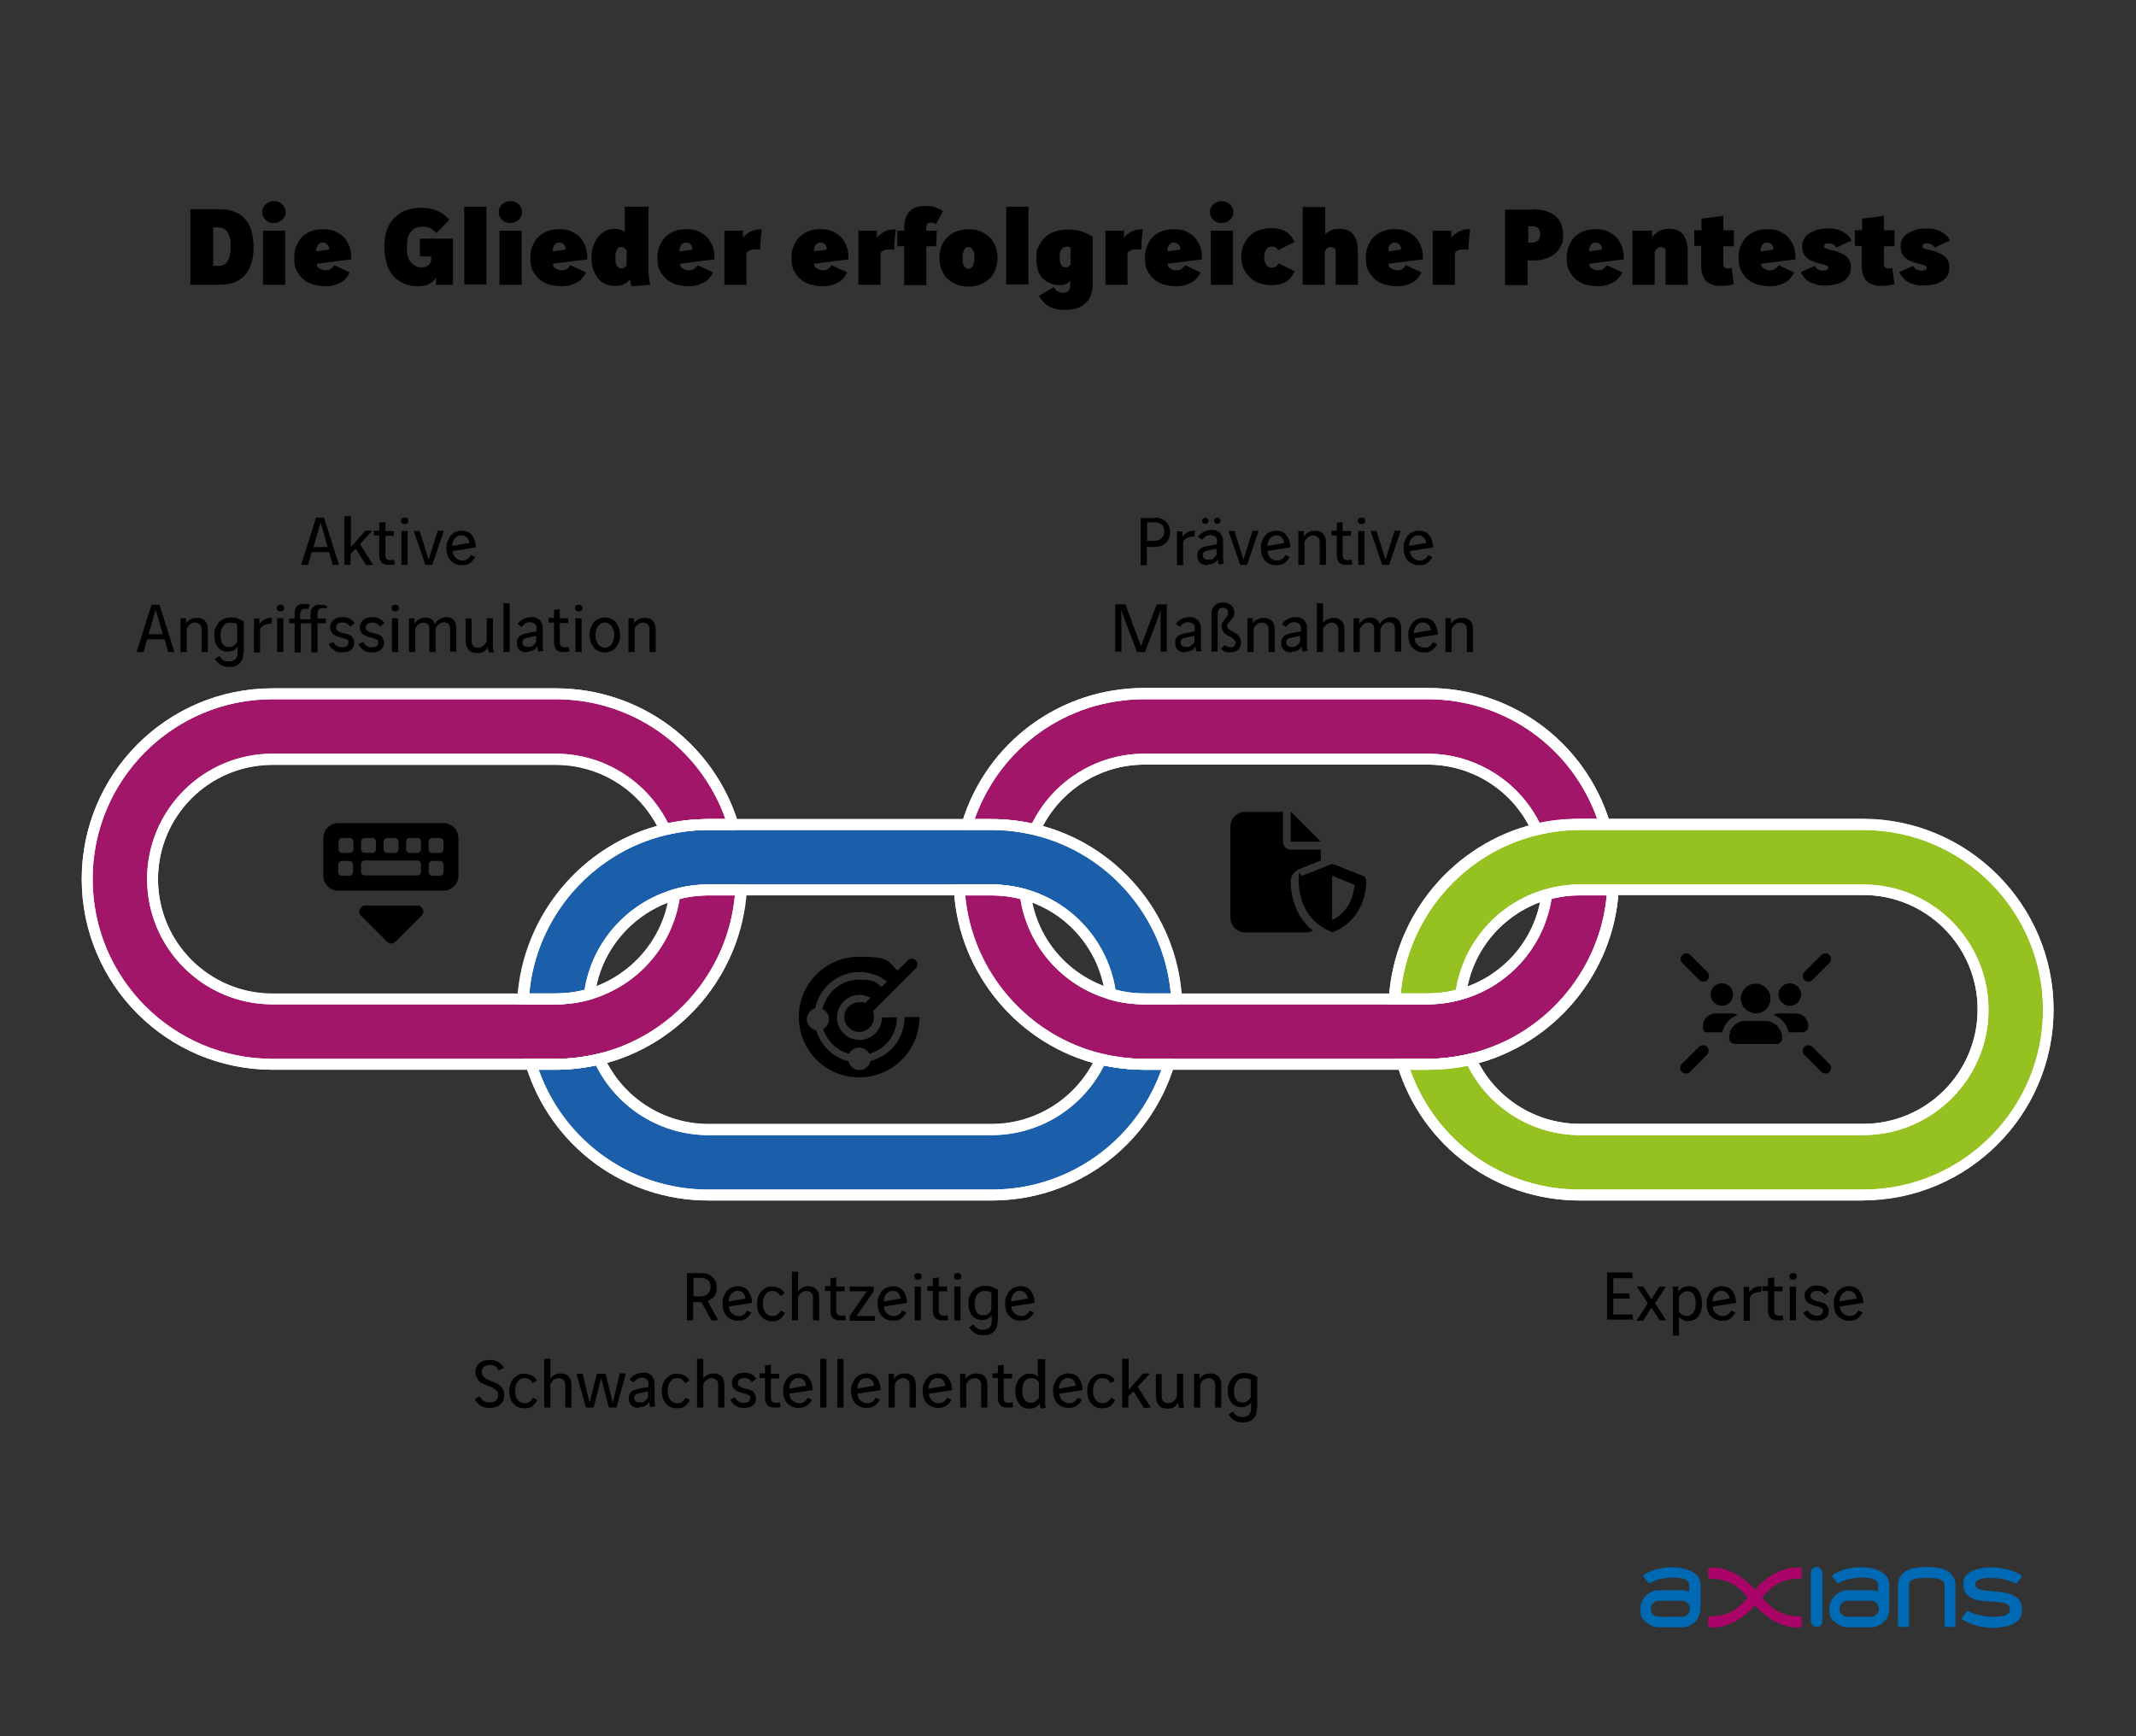<?xml version="1.0" encoding="UTF-8"?>
<svg id="Ebene_1" xmlns="http://www.w3.org/2000/svg" version="1.1" viewBox="0 0 588 478">
  <rect x="0" y="0" width="588" height="478" fill="#333333" stroke="none"/>
  <!-- Generator: Adobe Illustrator 29.5.1, SVG Export Plug-In . SVG Version: 2.1.0 Build 141)  -->
  <defs>
    <style>
      .st0 {
        fill: #aa0469;
      }

      .st1 {
        fill: #1b5eaa;
      }

      .st1, .st2, .st3 {
        fill-rule: evenodd;
      }

      .st4 {
        fill: #0069b4;
      }

      .st2 {
        fill: #a11669;
      }

      .st5 {
        isolation: isolate;
      }

      .st6 {
        fill: #fff;
      }

      .st7 {
        fill: none;
        stroke: #fff;
        stroke-linecap: round;
        stroke-linejoin: round;
        stroke-width: 3px;
      }

      .st3 {
        fill: #95c121;
      }
    </style>
  </defs>
  <g>
    <path class="st2" d="M42,242c0-18.2,14.8-33,33-33h78c13.4,0,24.9,8,30.1,19.4,3.8-.9,7.8-1.4,11.9-1.4h6.8c-6.4-20.8-25.8-36-48.8-36h-78c-28.2,0-51,22.8-51,51s22.8,51,51,51h78c4.1,0,8.1-.5,11.9-1.4,21.5-5.1,37.7-23.9,39-46.6h-8.9c-3.2,0-6.3.5-9.3,1.3-1.7,13.1-11.1,23.7-23.4,27.4-2.9.9-6.1,1.3-9.3,1.3h-78c-18.2,0-33-14.8-33-33Z"/>
    <path class="st6" d="M153,294.5h-78c-28.9,0-52.5-23.6-52.5-52.5s23.6-52.5,52.5-52.5h78c23.2,0,43.4,14.9,50.2,37.1l.6,1.9h-8.8c-3.9,0-7.8.5-11.6,1.4l-1.2.3-.5-1.1c-5.1-11.3-16.4-18.5-28.7-18.5h-78c-17.4,0-31.5,14.1-31.5,31.5s14.1,31.5,31.5,31.5h78c3,0,6-.4,8.9-1.3,12-3.5,20.8-13.8,22.4-26.1v-1c.1,0,1.1-.3,1.1-.3,3.1-.9,6.4-1.4,9.7-1.4h10.5v1.6c-1.4,22.9-17.9,42.6-40.2,48-4,1-8.1,1.4-12.3,1.4ZM75,192.5c-27.3,0-49.5,22.2-49.5,49.5s22.2,49.5,49.5,49.5h78c3.9,0,7.8-.5,11.6-1.4,20.5-4.9,35.8-22.7,37.7-43.6h-7.3c-2.7,0-5.4.3-7.9,1-2.1,13.1-11.6,23.9-24.4,27.6-3.1.9-6.4,1.4-9.7,1.4h-78c-19,0-34.5-15.5-34.5-34.5s15.5-34.5,34.5-34.5h78c13.1,0,25.1,7.5,30.9,19.2,3.6-.8,7.3-1.2,11.1-1.2h4.7c-7-19.8-25.5-33-46.7-33h-78Z"/>
  </g>
  <g>
    <path class="st1" d="M144.1,275h8.9c3.2,0,6.3-.5,9.3-1.3,1.7-13.1,11.1-23.7,23.4-27.4,2.9-.9,6.1-1.3,9.3-1.3h78c3.2,0,6.3.5,9.3,1.3,12.4,3.6,21.7,14.3,23.4,27.4,2.9.9,6.1,1.3,9.3,1.3h8.9c-1.3-22.7-17.5-41.5-39-46.6-3.8-.9-7.8-1.4-11.9-1.4h-78c-4.1,0-8.1.5-11.9,1.4-21.5,5.1-37.7,23.9-39,46.6ZM273,311h-78c-13.4,0-24.9-8-30.1-19.4-3.8.9-7.8,1.4-11.9,1.4h-6.8c6.4,20.8,25.8,36,48.8,36h78c22.9,0,42.4-15.2,48.8-36h-6.8c-4.1,0-8.1-.5-11.9-1.4-5.2,11.4-16.7,19.4-30.1,19.4Z"/>
    <path class="st6" d="M273,330.5h-78c-23.2,0-43.4-14.9-50.2-37.1l-.6-1.9h8.8c3.9,0,7.8-.5,11.6-1.4l1.2-.3.5,1.1c5.1,11.3,16.4,18.5,28.7,18.5h78c12.3,0,23.6-7.3,28.7-18.5l.5-1.1,1.2.3c3.8.9,7.7,1.4,11.6,1.4h8.8l-.6,1.9c-6.8,22.2-27,37.1-50.2,37.1ZM148.3,294.5c7,19.8,25.5,33,46.7,33h78c21.2,0,39.7-13.2,46.7-33h-4.7c-3.7,0-7.5-.4-11.1-1.2-5.8,11.7-17.8,19.2-30.9,19.2h-78c-13.1,0-25.1-7.5-30.9-19.2-3.6.8-7.3,1.2-11.1,1.2h-4.7ZM325.5,276.5h-10.5c-3.3,0-6.6-.5-9.7-1.4l-.9-.3v-1c-1.7-12.4-10.5-22.6-22.5-26.1-2.9-.8-5.8-1.3-8.9-1.3h-78c-3,0-6,.4-8.9,1.3-12,3.5-20.8,13.8-22.4,26.1v1c-.1,0-1.1.3-1.1.3-3.1.9-6.4,1.4-9.7,1.4h-10.5v-1.6c1.4-22.9,17.9-42.6,40.2-48,4-1,8.1-1.4,12.3-1.4h78c4.1,0,8.3.5,12.3,1.4,22.3,5.3,38.8,25.1,40.1,48v1.6ZM307.1,272.5c2.6.7,5.2,1,7.9,1h7.3c-1.9-20.9-17.2-38.7-37.7-43.6-3.8-.9-7.7-1.4-11.6-1.4h-78c-3.9,0-7.8.5-11.6,1.4-20.5,4.9-35.8,22.7-37.7,43.6h7.3c2.7,0,5.4-.3,7.9-1,2.1-13.1,11.6-23.9,24.4-27.6,3.1-.9,6.4-1.4,9.7-1.4h78c3.3,0,6.6.5,9.7,1.4,12.8,3.7,22.3,14.5,24.4,27.6Z"/>
  </g>
  <g>
    <path class="st2" d="M273,245h-8.9c1.3,22.7,17.5,41.5,39,46.6,3.8.9,7.8,1.4,11.9,1.4h78c4.1,0,8.1-.5,11.9-1.4,21.5-5.1,37.7-23.9,39-46.6h-8.9c-3.2,0-6.3.5-9.3,1.3-1.7,13.1-11.1,23.7-23.4,27.4-2.9.9-6.1,1.3-9.3,1.3h-78c-3.2,0-6.3-.5-9.3-1.3-12.4-3.6-21.7-14.3-23.4-27.4-2.9-.9-6.1-1.3-9.3-1.3ZM315,209h78c13.4,0,24.9,8,30.1,19.4,3.8-.9,7.8-1.4,11.9-1.4h6.8c-6.4-20.8-25.8-36-48.8-36h-78c-22.9,0-42.4,15.2-48.8,36h6.8c4.1,0,8.1.5,11.9,1.4,5.2-11.4,16.7-19.4,30.1-19.4Z"/>
    <path class="st6" d="M393,294.5h-78c-4.1,0-8.3-.5-12.3-1.4-22.3-5.3-38.8-25.1-40.1-48v-1.6c0,0,10.4,0,10.4,0,3.3,0,6.6.5,9.7,1.4l.9.3v1c1.7,12.4,10.5,22.6,22.5,26.1,2.9.8,5.8,1.3,8.9,1.3h78c3,0,6-.4,8.9-1.3,12-3.5,20.8-13.8,22.4-26.1v-1c.1,0,1.1-.3,1.1-.3,3.1-.9,6.4-1.4,9.7-1.4h10.5v1.6c-1.4,22.9-17.9,42.6-40.2,48-4,1-8.1,1.4-12.3,1.4ZM265.7,246.5c1.9,20.9,17.2,38.7,37.7,43.6,3.8.9,7.7,1.4,11.6,1.4h78c3.9,0,7.8-.5,11.6-1.4,20.5-4.9,35.8-22.7,37.7-43.6h-7.3c-2.7,0-5.4.3-7.9,1-2.1,13.1-11.6,23.9-24.4,27.6-3.1.9-6.4,1.4-9.7,1.4h-78c-3.3,0-6.6-.5-9.7-1.4-12.8-3.7-22.3-14.5-24.4-27.6-2.6-.7-5.2-1-7.9-1h-7.3ZM285.8,230.1l-1.2-.3c-3.8-.9-7.7-1.4-11.6-1.4h-8.8l.6-1.9c6.8-22.2,27-37.1,50.2-37.1h78c23.2,0,43.4,14.9,50.2,37.1l.6,1.9h-8.8c-3.9,0-7.8.5-11.6,1.4l-1.2.3-.5-1.1c-5.1-11.3-16.4-18.5-28.7-18.5h-78c-12.3,0-23.6,7.3-28.7,18.5l-.5,1.1ZM315,207.5h78c13.1,0,25.1,7.5,30.9,19.2,3.6-.8,7.3-1.2,11.1-1.2h4.7c-7-19.8-25.5-33-46.7-33h-78c-21.2,0-39.7,13.2-46.7,33h4.7c3.7,0,7.5.4,11.1,1.2,5.8-11.7,17.8-19.2,30.9-19.2Z"/>
  </g>
  <g>
    <path class="st3" d="M512.9,227c28.2,0,51,22.8,51,51s-22.8,51-51,51h-78c-22.9,0-42.4-15.2-48.8-36h6.8c4.1,0,8.1-.5,11.9-1.4,5.2,11.4,16.7,19.4,30.1,19.4h78c18.2,0,33-14.8,33-33s-14.8-33-33-33h-78c-3.2,0-6.3.5-9.3,1.3-12.4,3.6-21.7,14.3-23.4,27.4-2.9.9-6.1,1.3-9.3,1.3h-8.9c1.3-22.7,17.5-41.5,39-46.6,3.8-.9,7.8-1.4,11.9-1.4h78Z"/>
    <path class="st6" d="M512.9,330.5h-78c-23.2,0-43.4-14.9-50.2-37.1l-.6-1.9h8.8c3.9,0,7.8-.5,11.6-1.4l1.2-.3.5,1.1c5.1,11.3,16.4,18.5,28.7,18.5h78c17.4,0,31.5-14.1,31.5-31.5s-14.1-31.5-31.5-31.5h-78c-3,0-6,.4-8.9,1.3-12,3.5-20.8,13.8-22.4,26.1v1c-.1,0-1.1.3-1.1.3-3.1.9-6.4,1.4-9.7,1.4h-10.5v-1.6c1.4-22.9,17.9-42.6,40.2-48,4-1,8.1-1.4,12.3-1.4h78c28.9,0,52.5,23.6,52.5,52.5s-23.6,52.5-52.5,52.5ZM388.2,294.5c7,19.8,25.5,33,46.7,33h78c27.3,0,49.5-22.2,49.5-49.5s-22.2-49.5-49.5-49.5h-78c-3.9,0-7.8.5-11.6,1.4-20.5,4.9-35.8,22.7-37.7,43.6h7.3c2.7,0,5.4-.3,7.9-1,2.1-13.1,11.6-23.9,24.4-27.6,3.1-.9,6.4-1.4,9.7-1.4h78c19,0,34.5,15.5,34.5,34.5s-15.5,34.5-34.5,34.5h-78c-13.1,0-25.1-7.5-30.9-19.2-3.6.8-7.3,1.2-11.1,1.2h-4.7Z"/>
  </g>
  <g class="st5">
    <path d="M60.5,57.6c1.4,0,2.7.2,3.8.6,1.1.4,2.1,1,2.9,1.8s1.5,1.9,1.9,3.2c.4,1.3.7,2.9.7,4.8s-.2,3.4-.7,4.8c-.4,1.3-1.1,2.4-1.9,3.2s-1.8,1.4-2.9,1.8c-1.1.4-2.4.6-3.8.6h-8.1v-20.8h8.1ZM58.7,73.2h1.2c.5,0,1,0,1.4-.2.4-.1.8-.4,1.1-.8.3-.4.6-.9.8-1.6.2-.7.3-1.6.3-2.7s0-2-.3-2.7-.4-1.2-.8-1.6c-.3-.4-.7-.6-1.1-.8-.4-.1-.9-.2-1.4-.2h-1.2v10.5Z"/>
    <path d="M72.2,58.4c0-.5,0-.9.3-1.3s.4-.7.7-.9c.3-.2.6-.4,1-.6s.8-.2,1.2-.2.8,0,1.2.2c.4.1.7.3,1,.6.3.2.5.6.7.9s.3.8.3,1.3,0,.9-.3,1.3-.4.7-.7.9c-.3.2-.6.4-1,.6-.4.1-.8.2-1.2.2s-.8,0-1.2-.2-.7-.3-1-.6c-.3-.2-.5-.6-.7-.9s-.3-.8-.3-1.3ZM78.5,63.3v15.1h-6.1v-14.9h6.1Z"/>
    <path d="M87.2,72.6c0,.7.4,1.2.9,1.4.5.3,1,.4,1.6.4s1-.1,1.4-.4c.4-.3.7-.6.9-1l4.3,2c-.3.6-.6,1.1-1,1.5-.4.5-.8.9-1.4,1.2-.5.3-1.2.6-1.9.8-.7.2-1.6.3-2.5.3s-2.3-.2-3.4-.5c-1-.3-1.9-.8-2.7-1.5-.8-.7-1.3-1.5-1.8-2.4s-.6-2.1-.6-3.5.2-2.3.6-3.2c.4-1,.9-1.8,1.6-2.5s1.6-1.2,2.6-1.6c1-.4,2.1-.5,3.3-.5s2.5.2,3.4.7,1.8,1,2.4,1.8c.6.8,1.1,1.6,1.4,2.6.3,1,.4,2.1.4,3.2l-9.5,1.2ZM90.6,68.7c0-.5-.1-1-.4-1.3-.3-.4-.7-.6-1.3-.6s-.6,0-.9.2c-.2.1-.4.3-.6.6-.1.2-.2.5-.3.8s0,.6,0,.8l3.6-.5Z"/>
    <path d="M120,64.1c-.4-.6-1-1-1.6-1.3-.6-.3-1.3-.4-2-.4s-1.3.1-1.8.3c-.5.2-1,.5-1.4,1-.4.4-.7,1-.9,1.7s-.3,1.6-.3,2.6,0,1.4.2,2.1c.1.7.3,1.3.7,1.8.3.5.7.9,1.2,1.2.5.3,1.1.5,1.8.5,1.9,0,2.8-.8,2.8-2.5v-.5h-3.1v-4.9h9.1v12.7h-4.7v-1.4c0-.3,0-.5,0-.7h0c-.2.5-.5.9-.9,1.2-.4.3-.8.6-1.2.8-.4.2-.9.3-1.4.4-.5,0-1,.1-1.5.1-1.3,0-2.5-.2-3.7-.7s-2.1-1.1-2.9-2c-.8-.9-1.5-2-1.9-3.4s-.7-2.9-.7-4.7.3-3.6.8-5c.6-1.4,1.3-2.5,2.3-3.3.9-.9,2-1.5,3.2-1.9,1.2-.4,2.5-.6,3.8-.6,3.3,0,5.9,1.1,7.8,3.3l-3.5,3.6Z"/>
    <path d="M133.9,56.8v21.5h-6.1v-21.4h6.1Z"/>
    <path d="M137.3,58.4c0-.5,0-.9.3-1.3s.4-.7.7-.9c.3-.2.6-.4,1-.6s.8-.2,1.2-.2.8,0,1.2.2c.4.1.7.3,1,.6.3.2.5.6.7.9s.3.8.3,1.3,0,.9-.3,1.3-.4.7-.7.9c-.3.2-.6.4-1,.6-.4.1-.8.2-1.2.2s-.8,0-1.2-.2-.7-.3-1-.6c-.3-.2-.5-.6-.7-.9s-.3-.8-.3-1.3ZM143.6,63.3v15.1h-6.1v-14.9h6.1Z"/>
    <path d="M152.2,72.6c0,.7.4,1.2.9,1.4.5.3,1,.4,1.6.4s1-.1,1.4-.4c.4-.3.7-.6.9-1l4.3,2c-.3.6-.6,1.1-1,1.5-.4.5-.8.9-1.4,1.2-.5.3-1.2.6-1.9.8-.7.2-1.6.3-2.5.3s-2.3-.2-3.4-.5c-1-.3-1.9-.8-2.7-1.5-.8-.7-1.3-1.5-1.8-2.4s-.6-2.1-.6-3.5.2-2.3.6-3.2c.4-1,.9-1.8,1.6-2.5s1.6-1.2,2.6-1.6c1-.4,2.1-.5,3.3-.5s2.5.2,3.4.7,1.8,1,2.4,1.8c.6.8,1.1,1.6,1.4,2.6.3,1,.4,2.1.4,3.2l-9.5,1.2ZM155.7,68.7c0-.5-.1-1-.4-1.3-.3-.4-.7-.6-1.3-.6s-.6,0-.9.2c-.2.1-.4.3-.6.6-.1.2-.2.5-.3.8s0,.6,0,.8l3.6-.5Z"/>
    <path d="M178.5,56.8v16.1c0,.3,0,.8,0,1.3,0,.5,0,1,.1,1.6,0,.5.1,1,.2,1.5,0,.5.2.8.2,1.1l-5.1.4c-.2-.3-.3-.6-.3-.9,0-.3-.1-.6-.2-1-.4.5-.9,1-1.6,1.3-.6.4-1.5.5-2.6.5s-1.8-.2-2.6-.5c-.8-.4-1.5-.9-2-1.6s-1-1.5-1.3-2.4c-.3-.9-.5-2-.5-3.2s.2-2.2.5-3.2c.3-1,.8-1.8,1.3-2.5.6-.7,1.2-1.3,2-1.7.8-.4,1.7-.6,2.6-.6s2.2.3,2.8.9v-7h6.1ZM172.4,68.8c-.2-.2-.4-.4-.6-.6s-.5-.2-.8-.2-.6,0-.8.3c-.2.2-.4.4-.5.7-.1.3-.2.6-.3,1,0,.4,0,.8,0,1.2,0,.7.1,1.4.4,1.9s.6.8,1.2.8,1.2-.3,1.5-.9v-4.2Z"/>
    <path d="M187.2,72.6c0,.7.4,1.2.9,1.4.5.3,1,.4,1.6.4s1-.1,1.4-.4c.4-.3.7-.6.9-1l4.3,2c-.3.6-.6,1.1-1,1.5-.4.5-.8.9-1.4,1.2-.5.3-1.2.6-1.9.8-.7.2-1.6.3-2.5.3s-2.3-.2-3.4-.5c-1-.3-1.9-.8-2.7-1.5-.8-.7-1.3-1.5-1.8-2.4s-.6-2.1-.6-3.5.2-2.3.6-3.2c.4-1,.9-1.8,1.6-2.5s1.6-1.2,2.6-1.6c1-.4,2.1-.5,3.3-.5s2.5.2,3.4.7,1.8,1,2.4,1.8c.6.8,1.1,1.6,1.4,2.6.3,1,.4,2.1.4,3.2l-9.5,1.2ZM190.6,68.7c0-.5-.1-1-.4-1.3-.3-.4-.7-.6-1.3-.6s-.6,0-.9.2c-.2.1-.4.3-.6.6-.1.2-.2.5-.3.8s0,.6,0,.8l3.6-.5Z"/>
    <path d="M204.5,63.3v2.2c.2-.3.4-.6.7-.8s.7-.5,1.1-.8c.4-.2.9-.4,1.5-.6.6-.1,1.2-.2,1.9-.2-.1,1.1-.2,2-.3,2.8,0,.4,0,.7-.1,1,0,.3,0,.6,0,.9,0,.3,0,.6,0,.9-.7-.1-1.4,0-2.1,0-.7.1-1.3.4-1.7.9v8.8h-6.1v-14.9h5.4Z"/>
    <path d="M224.1,72.6c0,.7.4,1.2.9,1.4.5.3,1,.4,1.6.4s1-.1,1.4-.4c.4-.3.7-.6.9-1l4.3,2c-.3.6-.6,1.1-1,1.5-.4.5-.8.9-1.4,1.2-.5.3-1.2.6-1.9.8-.7.2-1.6.3-2.5.3s-2.3-.2-3.4-.5c-1-.3-1.9-.8-2.7-1.5-.8-.7-1.3-1.5-1.8-2.4s-.6-2.1-.6-3.5.2-2.3.6-3.2c.4-1,.9-1.8,1.6-2.5s1.6-1.2,2.6-1.6c1-.4,2.1-.5,3.3-.5s2.5.2,3.4.7,1.8,1,2.4,1.8c.6.8,1.1,1.6,1.4,2.6.3,1,.4,2.1.4,3.2l-9.5,1.2ZM227.6,68.7c0-.5-.1-1-.4-1.3-.3-.4-.7-.6-1.3-.6s-.6,0-.9.2c-.2.1-.4.3-.6.6-.1.2-.2.5-.3.8s0,.6,0,.8l3.6-.5Z"/>
    <path d="M241.4,63.3v2.2c.2-.3.4-.6.7-.8s.7-.5,1.1-.8c.4-.2.9-.4,1.5-.6.6-.1,1.2-.2,1.9-.2-.1,1.1-.2,2-.3,2.8,0,.4,0,.7-.1,1,0,.3,0,.6,0,.9,0,.3,0,.6,0,.9-.7-.1-1.4,0-2.1,0-.7.1-1.3.4-1.7.9v8.8h-6.1v-14.9h5.4Z"/>
    <path d="M257.6,61.7c-.2-.1-.4-.2-.6-.3-.2,0-.5-.1-.8-.1-.8,0-1.2.4-1.2,1.2v1h2.9l-.2,4.3h-2.7v10.7h-6.1v-10.7h-1.9v-4.3h1.9v-.8c0-1.9.5-3.4,1.4-4.4.9-1.1,2.4-1.6,4.4-1.6s2,.1,2.8.4,1.5.6,2.1,1l-2,3.7Z"/>
    <path d="M266.6,63.1c1.3,0,2.5.2,3.5.7,1,.4,1.8,1,2.5,1.7.7.7,1.2,1.6,1.5,2.5.3.9.5,1.9.5,3s-.2,2-.5,3c-.3.9-.8,1.8-1.5,2.5-.7.7-1.5,1.3-2.5,1.7-1,.4-2.1.7-3.5.7s-2.5-.2-3.5-.7c-1-.4-1.8-1-2.5-1.7-.7-.7-1.1-1.5-1.5-2.5-.3-.9-.5-1.9-.5-3s.2-2,.5-3c.3-.9.8-1.8,1.5-2.5s1.5-1.3,2.5-1.7c1-.4,2.1-.7,3.5-.7ZM266.6,68c-.3,0-.6,0-.8.3-.2.2-.4.4-.5.7-.1.3-.2.6-.3,1,0,.4,0,.7,0,1s0,.6,0,1c0,.4.1.7.3,1,.1.3.3.5.5.7.2.2.5.3.8.3s.6,0,.8-.3c.2-.2.4-.4.5-.7.1-.3.2-.6.3-1,0-.4,0-.7,0-1s0-.6,0-1c0-.4-.1-.7-.3-1-.1-.3-.3-.5-.5-.7-.2-.2-.5-.3-.8-.3Z"/>
    <path d="M283.1,56.8v21.5h-6.1v-21.4h6.1Z"/>
    <path d="M300.8,78.2c0,2.3-.7,4.1-2,5.3-1.3,1.2-3.1,1.8-5.4,1.8s-1.7,0-2.4-.2c-.7-.1-1.4-.3-2-.6-.6-.3-1.2-.7-1.6-1.2-.5-.5-.9-1.1-1.4-1.8l4.1-2.5c.2.5.6.9,1,1.2.4.2.9.4,1.5.4s1.2-.2,1.5-.5c.4-.4.5-.9.5-1.5v-1.4c-.6.9-1.6,1.3-3,1.3s-3.4-.6-4.6-1.9c-1.2-1.2-1.7-3.1-1.7-5.5s.2-2.4.7-3.4c.4-1,1.1-1.8,1.8-2.5.8-.7,1.7-1.2,2.7-1.5,1-.3,2.1-.5,3.2-.5,1.8,0,3.2.2,4.3.6,1.1.4,2,.9,2.8,1.4v13.1ZM294.7,68.2c-.3-.2-.6-.3-1.1-.3s-1.1.3-1.4.8c-.4.5-.5,1.2-.5,2.2s.1,1.5.4,2c.3.5.7.7,1.2.7s.6,0,.8-.2c.2-.1.4-.3.6-.6v-4.5Z"/>
    <path d="M309.4,63.3v2.2c.2-.3.4-.6.7-.8s.7-.5,1.1-.8c.4-.2.9-.4,1.5-.6.6-.1,1.2-.2,1.9-.2-.1,1.1-.2,2-.3,2.8,0,.4,0,.7-.1,1,0,.3,0,.6,0,.9s0,.6,0,.9c-.7-.1-1.4,0-2.1,0s-1.3.4-1.7.9v8.8h-6.1v-14.9h5.4Z"/>
    <path d="M321.4,72.6c0,.7.4,1.2.9,1.4.5.3,1,.4,1.6.4s1-.1,1.4-.4c.4-.3.7-.6.9-1l4.3,2c-.3.6-.6,1.1-1,1.5-.4.5-.8.9-1.4,1.2-.5.3-1.2.6-1.9.8-.7.2-1.6.3-2.5.3s-2.3-.2-3.4-.5c-1-.3-1.9-.8-2.7-1.5-.8-.7-1.3-1.5-1.8-2.4s-.6-2.1-.6-3.5.2-2.3.6-3.2c.4-1,.9-1.8,1.6-2.5s1.6-1.2,2.6-1.6c1-.4,2.1-.5,3.3-.5s2.5.2,3.4.7,1.8,1,2.4,1.8c.6.8,1.1,1.6,1.4,2.6.3,1,.4,2.1.4,3.2l-9.5,1.2ZM324.9,68.7c0-.5-.1-1-.4-1.3s-.7-.6-1.3-.6-.6,0-.9.2c-.2.1-.4.3-.6.6-.1.2-.2.5-.3.8,0,.3,0,.6,0,.8l3.6-.5Z"/>
    <path d="M333.1,58.4c0-.5,0-.9.3-1.3.2-.4.4-.7.7-.9.3-.2.6-.4,1-.6s.8-.2,1.2-.2.8,0,1.2.2c.4.1.7.3,1,.6.3.2.5.6.7.9.2.4.3.8.3,1.3s0,.9-.3,1.3c-.2.4-.4.7-.7.9-.3.2-.6.4-1,.6-.4.1-.8.2-1.2.2s-.8,0-1.2-.2-.7-.3-1-.6c-.3-.2-.5-.6-.7-.9-.2-.4-.3-.8-.3-1.3ZM339.4,63.3v15.1h-6.1v-14.9h6.1Z"/>
    <path d="M352,69.1c-.2-.4-.5-.7-.8-.9-.3-.2-.6-.3-1.1-.3-.7,0-1.3.3-1.6.9-.3.6-.5,1.3-.5,2s.2,1.5.5,2c.3.6.9.9,1.6.9s1.4-.4,1.9-1.2l4.4,2.2c-.3.5-.6,1-.9,1.5-.3.5-.8.9-1.3,1.2-.5.4-1.1.6-1.8.8-.7.2-1.5.3-2.5.3s-2.1-.2-3.1-.5c-1-.3-1.8-.8-2.6-1.5-.7-.7-1.3-1.5-1.8-2.4-.4-1-.7-2.1-.7-3.4s.2-2.4.7-3.4,1-1.8,1.8-2.5c.7-.7,1.6-1.2,2.6-1.5,1-.3,2-.5,3.1-.5s1.8.1,2.5.3,1.3.5,1.8.8c.5.4.9.8,1.3,1.2.3.5.6,1,.9,1.5l-4.4,2.2Z"/>
    <path d="M364.8,56.8v7.7c.4-.4,1-.8,1.6-1.1s1.4-.4,2.3-.4,1.4.1,2,.3c.6.2,1.2.5,1.6,1,.5.5.8,1.1,1.1,2,.3.8.4,1.8.4,3.1v9h-6.1v-9.1c0-.5-.1-.9-.4-1-.3-.2-.6-.3-.9-.3s-.7.1-1,.3c-.3.2-.5.5-.7,1v9.1h-6.1v-21.4h6.1Z"/>
    <path d="M382.2,72.6c0,.7.4,1.2.9,1.4.5.3,1,.4,1.6.4s1-.1,1.4-.4c.4-.3.7-.6.9-1l4.3,2c-.3.6-.6,1.1-1,1.5-.4.5-.8.9-1.4,1.2-.5.3-1.2.6-1.9.8-.7.2-1.6.3-2.5.3s-2.3-.2-3.4-.5c-1-.3-1.9-.8-2.7-1.5-.8-.7-1.3-1.5-1.8-2.4s-.6-2.1-.6-3.5.2-2.3.6-3.2c.4-1,.9-1.8,1.6-2.5s1.6-1.2,2.6-1.6c1-.4,2.1-.5,3.3-.5s2.5.2,3.4.7,1.8,1,2.4,1.8c.6.8,1.1,1.6,1.4,2.6.3,1,.4,2.1.4,3.2l-9.5,1.2ZM385.7,68.7c0-.5-.1-1-.4-1.3s-.7-.6-1.3-.6-.6,0-.9.2c-.2.1-.4.3-.6.6-.1.2-.2.5-.3.8,0,.3,0,.6,0,.8l3.6-.5Z"/>
    <path d="M399.5,63.3v2.2c.2-.3.4-.6.7-.8s.7-.5,1.1-.8c.4-.2.9-.4,1.5-.6s1.2-.2,1.9-.2c-.1,1.1-.2,2-.3,2.8,0,.4,0,.7-.1,1,0,.3,0,.6,0,.9,0,.3,0,.6,0,.9-.7-.1-1.4,0-2.1,0-.7.1-1.3.4-1.7.9v8.8h-6.1v-14.9h5.4Z"/>
    <path d="M421.8,57.6c2.7,0,4.8.6,6.3,1.8,1.4,1.2,2.2,2.9,2.2,5.2s-.2,2.3-.7,3.2c-.4.9-1,1.6-1.8,2.2s-1.6,1-2.6,1.3c-1,.3-2,.4-3.1.4s-1,0-1.6,0v6.8h-6.2v-20.8h7.6ZM420.5,66.8c.1,0,.3,0,.6,0s.4,0,.6,0c.6,0,1.1-.2,1.6-.5.4-.3.7-.9.7-1.8,0-1.5-.7-2.2-2.2-2.2h-1.1v4.4Z"/>
    <path d="M437.5,72.6c0,.7.4,1.2.9,1.4.5.3,1,.4,1.6.4s1-.1,1.4-.4c.4-.3.7-.6.9-1l4.3,2c-.3.6-.6,1.1-1,1.5-.4.5-.8.9-1.4,1.2-.5.3-1.2.6-1.9.8-.7.2-1.6.3-2.5.3s-2.3-.2-3.4-.5c-1-.3-1.9-.8-2.7-1.5-.8-.7-1.3-1.5-1.8-2.4s-.6-2.1-.6-3.5.2-2.3.6-3.2c.4-1,.9-1.8,1.6-2.5s1.6-1.2,2.6-1.6c1-.4,2.1-.5,3.3-.5s2.5.2,3.4.7,1.8,1,2.4,1.8c.6.8,1.1,1.6,1.4,2.6.3,1,.4,2.1.4,3.2l-9.5,1.2ZM441,68.7c0-.5-.1-1-.4-1.3-.3-.4-.7-.6-1.3-.6s-.6,0-.9.2c-.2.1-.4.3-.6.6-.1.2-.2.5-.3.8,0,.3,0,.6,0,.8l3.6-.5Z"/>
    <path d="M454.8,63.3v2.1c.4-.6.9-1.2,1.8-1.7.8-.5,1.8-.7,2.9-.7s1.4.1,2,.3c.6.2,1.2.5,1.6,1,.5.5.8,1.1,1.1,2,.3.8.4,1.8.4,3.1v9h-6.1v-9.1c0-.5-.1-.9-.4-1-.3-.2-.6-.3-.9-.3s-.7.1-1,.4c-.3.2-.5.6-.7.9v9.1h-6.1v-14.9h5.4Z"/>
    <path d="M474.4,59.5v3.9h2.9v4.4h-2.9v4.8c0,.9.4,1.3,1.2,1.3s.8,0,1.1-.2l.6,4.5c-.6.2-1.2.3-1.7.4-.6,0-1.2.1-2,.1s-1.5,0-2.1-.3c-.7-.2-1.2-.5-1.7-.9-.5-.4-.8-1-1.1-1.8s-.4-1.7-.4-2.8v-5.2h-1.9v-4.3h2v-3.2l6-.8Z"/>
    <path d="M484.8,72.6c0,.7.4,1.2.9,1.4.5.3,1,.4,1.6.4s1-.1,1.4-.4c.4-.3.7-.6.9-1l4.3,2c-.3.6-.6,1.1-1,1.5-.4.5-.8.9-1.4,1.2-.5.3-1.2.6-1.9.8-.7.2-1.6.3-2.5.3s-2.3-.2-3.4-.5c-1-.3-1.9-.8-2.7-1.5-.8-.7-1.3-1.5-1.8-2.4-.4-1-.6-2.1-.6-3.5s.2-2.3.6-3.2c.4-1,.9-1.8,1.6-2.5s1.6-1.2,2.6-1.6c1-.4,2.1-.5,3.3-.5s2.5.2,3.4.7,1.8,1,2.4,1.8c.6.8,1.1,1.6,1.4,2.6.3,1,.4,2.1.4,3.2l-9.5,1.2ZM488.2,68.7c0-.5-.1-1-.4-1.3-.3-.4-.7-.6-1.3-.6s-.6,0-.9.2c-.2.1-.4.3-.6.6-.1.2-.2.5-.3.8,0,.3,0,.6,0,.8l3.6-.5Z"/>
    <path d="M505.5,68.2c-.4-.8-1.1-1.2-2.1-1.2s-.7,0-.9.2-.4.3-.4.6.2.5.5.6c.4.1.8.3,1.4.4.6.1,1.2.3,1.8.5.6.2,1.2.5,1.8.8.6.4,1,.8,1.4,1.4.4.6.5,1.3.5,2.2s-.2,1.7-.6,2.3c-.4.6-.9,1.1-1.6,1.5s-1.4.7-2.2.8c-.8.2-1.7.3-2.6.3s-1.8,0-2.5-.3c-.7-.2-1.4-.4-1.9-.7-.6-.3-1-.7-1.4-1.2-.4-.4-.7-.9-1-1.5l3.9-1.7c.2.4.5.8.9,1,.4.2.9.3,1.4.3s.8,0,1-.2c.2-.1.4-.3.4-.6s-.2-.5-.5-.6c-.4-.1-.8-.3-1.3-.4-.5-.1-1.1-.3-1.8-.5-.6-.2-1.2-.5-1.8-.8-.5-.4-1-.8-1.3-1.4-.4-.6-.5-1.4-.5-2.3s.2-1.3.5-1.9c.3-.6.8-1.1,1.4-1.5.6-.4,1.3-.7,2.1-1,.8-.2,1.7-.4,2.8-.4s1.8,0,2.5.2c.7.2,1.4.4,1.9.7s1,.6,1.4,1,.7.9,1,1.4l-4.1,1.9Z"/>
    <path d="M518.6,59.5v3.9h2.9v4.4h-2.9v4.8c0,.9.4,1.3,1.2,1.3s.8,0,1.1-.2l.6,4.5c-.6.2-1.2.3-1.7.4-.6,0-1.2.1-2,.1s-1.5,0-2.1-.3c-.7-.2-1.2-.5-1.7-.9-.5-.4-.8-1-1.1-1.8-.3-.7-.4-1.7-.4-2.8v-5.2h-1.9v-4.3h2v-3.2l6-.8Z"/>
    <path d="M532.6,68.2c-.4-.8-1.1-1.2-2.1-1.2s-.7,0-.9.2-.4.3-.4.6.2.5.5.6c.4.1.8.3,1.4.4.6.1,1.2.3,1.8.5.6.2,1.2.5,1.8.8.6.4,1,.8,1.4,1.4.4.6.5,1.3.5,2.2s-.2,1.7-.6,2.3c-.4.6-.9,1.1-1.6,1.5s-1.4.7-2.2.8c-.8.2-1.7.3-2.6.3s-1.8,0-2.5-.3c-.7-.2-1.4-.4-1.9-.7-.6-.3-1-.7-1.4-1.2-.4-.4-.7-.9-1-1.5l3.9-1.7c.2.4.5.8.9,1,.4.2.9.3,1.4.3s.8,0,1-.2c.2-.1.4-.3.4-.6s-.2-.5-.5-.6c-.4-.1-.8-.3-1.3-.4-.5-.1-1.1-.3-1.8-.5-.6-.2-1.2-.5-1.8-.8-.5-.4-1-.8-1.3-1.4-.4-.6-.5-1.4-.5-2.3s.2-1.3.5-1.9c.3-.6.8-1.1,1.4-1.5.6-.4,1.3-.7,2.1-1,.8-.2,1.7-.4,2.8-.4s1.8,0,2.5.2c.7.2,1.4.4,1.9.7s1,.6,1.4,1,.7.9,1,1.4l-4.1,1.9Z"/>
  </g>
  <g>
    <g class="st5">
      <path d="M82.9,155.5l4.1-13h2.2l4.1,13h-1.7c0,0-1-3.5-1-3.5h-4.8l-1,3.5h-1.7ZM88.2,144h0l-1.9,6.6h3.9l-1.9-6.6Z"/>
      <path d="M96.6,142.1v8.5l4-4.5h1.7v.2l-3.2,3.5,3.6,5.7h0c0,0-1.9.1-1.9.1l-2.9-4.6-1.4,1.5v3h-1.7v-13.4h1.7Z"/>
      <path d="M106.1,143.8v2.4h2.3v1.3h-2.3v5.3c0,.9.4,1.4,1.3,1.4s.3,0,.5,0,.4,0,.5-.2l.3,1.3c-.2.1-.5.2-.8.2-.3,0-.6,0-.9,0-.9,0-1.6-.2-2-.7s-.6-1.1-.6-2v-5.4h-1.5v-1.3h1.5v-2.2l1.7-.2Z"/>
      <path d="M111.4,144.3c-.3,0-.5,0-.7-.2s-.3-.4-.3-.7,0-.5.3-.7.4-.2.7-.2.5,0,.7.2.3.4.3.7,0,.5-.3.7-.4.2-.7.2ZM112.2,146.1v9.4h-1.7v-9.3h1.7Z"/>
      <path d="M115.5,146.1l2.5,8,2.5-8h1.7c0,0-3.2,9.4-3.2,9.4h-1.9l-3.2-9.3h1.7Z"/>
      <path d="M124.6,151.7c.1.9.4,1.5.9,1.9.5.4,1,.7,1.8.7s1-.1,1.4-.4c.4-.2.7-.6.9-1.1l1.2.5c-.3.7-.8,1.2-1.4,1.7s-1.3.6-2.2.6-1.2-.1-1.7-.3c-.5-.2-1-.5-1.4-.9-.4-.4-.7-.9-.9-1.5-.2-.6-.3-1.3-.3-2s0-1.3.3-1.9.5-1.1.8-1.5c.4-.4.8-.8,1.3-1,.5-.2,1.1-.4,1.7-.4s1.2.1,1.7.3c.5.2.9.5,1.2.9.3.4.6.9.8,1.5.2.6.3,1.2.3,1.9l-6.4,1ZM129.2,149.6c0-.7-.3-1.3-.7-1.6-.3-.4-.8-.6-1.5-.6s-.7,0-1,.2-.6.4-.8.6c-.2.3-.4.6-.5.9-.1.4-.2.7-.2,1.2l4.6-.8Z"/>
    </g>
    <g class="st5">
      <path d="M37.6,179.5l4.1-13h2.2l4.1,13h-1.7c0,0-1-3.5-1-3.5h-4.8l-1,3.5h-1.7ZM42.8,168h0l-1.9,6.6h3.9l-1.9-6.6Z"/>
      <path d="M51.1,171.8c.1-.2.3-.5.5-.7.2-.2.5-.4.7-.5.3-.2.6-.3.9-.4.3,0,.6-.1,1-.1,1,0,1.7.3,2.2.8s.8,1.3.8,2.3v6.3h-1.7v-6.3c0-.6-.2-1-.5-1.3-.3-.3-.8-.5-1.3-.5s-1,.2-1.4.5c-.4.3-.7.7-.9,1.2v6.4h-1.7v-9.3h1.5c0,0,0,1.6,0,1.6Z"/>
      <path d="M67,179.7c0,1.3-.3,2.2-1,2.9-.7.7-1.6,1-2.9,1s-1.7-.2-2.4-.6c-.6-.4-1.1-.9-1.5-1.6l1.2-.8c.3.5.6.9,1,1.1.4.3.9.4,1.6.4s1.4-.2,1.8-.6c.4-.4.6-1,.6-1.8v-1.6c-.3.4-.6.7-1,.9-.4.2-.9.4-1.6.4-1.2,0-2.1-.4-2.8-1.2-.7-.8-1-2-1-3.4s.1-1.5.4-2.1c.2-.6.6-1.1,1-1.5s.9-.7,1.4-.9,1.1-.3,1.7-.3,1.4,0,2,.3,1.1.5,1.6.8v8.6ZM65.3,171.9c-.3-.2-.6-.4-.9-.4-.3,0-.7-.1-1-.1-.8,0-1.4.3-1.9.9s-.8,1.4-.8,2.6.2,1.8.6,2.4,1,.8,1.8.8.9-.1,1.3-.4c.4-.3.7-.6.9-1.1v-4.7Z"/>
      <path d="M71.4,170.1v1.7c.1-.2.3-.4.5-.6.2-.2.5-.4.8-.6.3-.2.6-.3,1-.4.4,0,.8-.1,1.2-.1l-.2,1.6c-.6,0-1.2.1-1.8.3-.6.2-1,.6-1.3,1.2v6.4h-1.7v-9.3h1.5Z"/>
      <path d="M77.2,168.3c-.3,0-.5,0-.7-.2s-.3-.4-.3-.7,0-.5.3-.7.4-.2.7-.2.5,0,.7.2.3.4.3.7,0,.5-.3.7-.4.2-.7.2ZM78,170.1v9.4h-1.7v-9.3h1.7Z"/>
      <path d="M89.9,167.6c-.1,0-.3-.1-.5-.2-.2,0-.4,0-.6,0-.4,0-.8.1-1,.4-.2.3-.4.7-.4,1.3v1.2h2.3v1.3h-2.3v8h-1.7v-8h-2.9v8h-1.7v-8h-1.5v-1.3h1.5v-1.2c0-.4,0-.8.1-1.1,0-.4.2-.7.4-.9.2-.3.5-.5.8-.6.3-.2.8-.2,1.3-.2s.6,0,.9,0c.3,0,.5.1.7.2l-.4,1.2c-.1,0-.2,0-.4-.1-.1,0-.3,0-.5,0-.4,0-.8.1-1,.4-.2.3-.4.7-.4,1.3v1.2h2.9v-1.2c0-.4,0-.8.1-1.1,0-.4.2-.7.4-.9.2-.3.5-.5.8-.6.3-.2.8-.2,1.3-.2s.9,0,1.2.1c.3,0,.6.2.8.4l-.5,1.1Z"/>
      <path d="M96.5,172.6c-.3-.4-.6-.7-.9-.9-.3-.2-.8-.3-1.4-.3s-1,.1-1.3.4c-.3.3-.4.6-.4,1s.1.6.4.8c.3.2.6.3.9.5.4.1.8.2,1.2.3.4.1.9.2,1.2.4.4.2.7.4.9.8s.4.8.4,1.3c0,.9-.3,1.6-.9,2-.6.5-1.4.7-2.5.7s-1.7-.2-2.3-.7c-.6-.4-1.1-1-1.3-1.6l1.3-.6c.2.5.5.9.9,1.1.4.3.8.4,1.4.4,1.2,0,1.8-.4,1.8-1.3s-.1-.6-.4-.8c-.3-.2-.6-.3-.9-.4-.4-.1-.8-.2-1.2-.3-.4-.1-.8-.3-1.2-.5-.4-.2-.7-.5-.9-.8-.3-.3-.4-.8-.4-1.4s0-.8.2-1.1c.2-.3.4-.6.7-.9s.6-.4,1.1-.6c.4-.1.9-.2,1.4-.2.9,0,1.6.2,2.1.5.5.3.9.7,1.2,1.2l-1.1.8Z"/>
      <path d="M104.7,172.6c-.3-.4-.6-.7-.9-.9-.3-.2-.8-.3-1.4-.3s-1,.1-1.3.4c-.3.3-.4.6-.4,1s.1.6.4.8c.3.2.6.3.9.5.4.1.8.2,1.2.3.4.1.9.2,1.2.4.4.2.7.4.9.8s.4.8.4,1.3c0,.9-.3,1.6-.9,2-.6.5-1.4.7-2.5.7s-1.7-.2-2.3-.7c-.6-.4-1.1-1-1.3-1.6l1.3-.6c.2.5.5.9.9,1.1.4.3.8.4,1.4.4,1.2,0,1.8-.4,1.8-1.3s-.1-.6-.4-.8c-.3-.2-.6-.3-.9-.4-.4-.1-.8-.2-1.2-.3-.4-.1-.8-.3-1.2-.5-.4-.2-.7-.5-.9-.8-.3-.3-.4-.8-.4-1.4s0-.8.2-1.1c.2-.3.4-.6.7-.9s.6-.4,1.1-.6c.4-.1.9-.2,1.4-.2.9,0,1.6.2,2.1.5.5.3.9.7,1.2,1.2l-1.1.8Z"/>
      <path d="M108.8,168.3c-.3,0-.5,0-.7-.2s-.3-.4-.3-.7,0-.5.3-.7.4-.2.7-.2.5,0,.7.2.3.4.3.7,0,.5-.3.7-.4.2-.7.2ZM109.6,170.1v9.4h-1.7v-9.3h1.7Z"/>
      <path d="M114.1,170.1v1.7c0-.2.2-.4.4-.6.2-.2.4-.4.7-.6.3-.2.6-.3.9-.4s.7-.2,1-.2c.7,0,1.3.2,1.7.5.4.3.7.7.9,1.3.1-.2.3-.4.5-.7.2-.2.4-.4.7-.6.3-.2.5-.3.9-.4.3-.1.7-.2,1-.2,1,0,1.7.3,2.1.8.5.6.7,1.4.7,2.4v6.3h-1.7v-6.3c0-.6-.1-1-.4-1.3-.3-.3-.7-.5-1.3-.5s-.9.2-1.3.5-.7.7-1,1.2v6.5h-1.7v-6.3c0-.6-.1-1-.4-1.3-.3-.3-.7-.5-1.3-.5s-.9.2-1.3.5c-.4.3-.7.7-.9,1.2v6.4h-1.7v-9.3h1.5Z"/>
      <path d="M129.8,170.2v6.2c0,.6.1,1,.4,1.4s.7.5,1.4.5,1-.2,1.4-.5.7-.7,1-1.2v-6.4h1.7v6.1c0,.6,0,1.1,0,1.7,0,.6.1,1.1.3,1.6h-1.4c0-.1-.1-.4-.2-.6,0-.3,0-.5-.1-.8-.3.5-.7.9-1.1,1.2-.5.3-1.1.4-1.8.4-1.1,0-1.9-.3-2.4-.9s-.8-1.4-.8-2.5v-6.1h1.7Z"/>
      <path d="M140.3,166.1v13.4h-1.7v-13.4h1.7Z"/>
      <path d="M145.2,179.6c-1,0-1.7-.2-2.2-.7s-.7-1.1-.7-1.9.1-1.1.4-1.5c.3-.4.7-.7,1.3-.9.2,0,.4-.1.7-.2.3,0,.6-.1,1-.2s.7-.1,1-.2c.4,0,.7-.1,1-.2v-.6c0-.2,0-.5,0-.7s-.1-.4-.3-.6c-.1-.2-.3-.3-.6-.4-.2-.1-.5-.2-.9-.2-.6,0-1,.1-1.4.4-.4.3-.6.6-.9.9l-1.1-.8c.2-.2.4-.5.6-.7.2-.2.5-.4.8-.6.3-.2.6-.3,1-.4.4-.1.8-.2,1.3-.2.7,0,1.2,0,1.6.3.4.2.8.4,1,.8s.4.7.5,1,.1.8.1,1.2v3.8c0,.2,0,.3,0,.5,0,.2,0,.4,0,.6,0,.2,0,.4.1.6,0,.2,0,.4.1.5l-1.4.2c-.1-.3-.2-.5-.2-.7s0-.5-.1-.7c-.2.4-.6.8-1,1s-1,.4-1.7.4ZM147.7,175.1c-.2,0-.5,0-.8.1-.3,0-.6.1-.9.2-.3,0-.6.1-.8.2-.2,0-.4.1-.5.1-.2,0-.4.2-.6.3-.2.2-.3.4-.3.8,0,.9.5,1.3,1.6,1.3s.9-.1,1.3-.4c.4-.3.7-.6.9-1v-1.6Z"/>
      <path d="M154.1,167.8v2.4h2.3v1.3h-2.3v5.3c0,.9.4,1.4,1.3,1.4s.3,0,.5,0c.2,0,.4,0,.6-.2l.3,1.3c-.2.1-.5.2-.8.2-.3,0-.6,0-.9,0-.9,0-1.6-.2-2-.7s-.6-1.1-.6-2v-5.4h-1.5v-1.3h1.5v-2.2l1.7-.2Z"/>
      <path d="M159.3,168.3c-.3,0-.5,0-.7-.2s-.3-.4-.3-.7,0-.5.3-.7.4-.2.7-.2.5,0,.7.2.3.4.3.7,0,.5-.3.7-.4.2-.7.2ZM160.1,170.1v9.4h-1.7v-9.3h1.7Z"/>
      <path d="M166.5,170c.7,0,1.2.1,1.8.4.5.2,1,.6,1.3,1s.6.9.8,1.5.3,1.2.3,1.9,0,1.3-.3,1.9c-.2.6-.5,1.1-.8,1.5s-.8.8-1.3,1-1.1.4-1.8.4-1.2-.1-1.8-.4c-.5-.2-1-.6-1.3-1s-.6-.9-.8-1.5c-.2-.6-.3-1.2-.3-1.9s0-1.3.3-1.9.5-1.1.8-1.5.8-.8,1.3-1c.5-.2,1.1-.4,1.8-.4ZM166.5,171.4c-.4,0-.8,0-1.1.3-.3.2-.6.4-.8.7-.2.3-.4.7-.5,1.1s-.2.9-.2,1.4,0,.9.2,1.3.3.8.5,1.1c.2.3.5.5.8.7.3.2.7.3,1.1.3s.8,0,1.1-.3c.3-.2.6-.4.8-.7.2-.3.4-.7.5-1.1s.2-.9.2-1.3,0-.9-.2-1.4-.3-.8-.5-1.1c-.2-.3-.5-.5-.8-.7-.3-.2-.7-.3-1.1-.3Z"/>
      <path d="M174.4,171.8c.1-.2.3-.5.5-.7.2-.2.5-.4.7-.5.3-.2.6-.3.9-.4.3,0,.6-.1,1-.1,1,0,1.7.3,2.2.8s.8,1.3.8,2.3v6.3h-1.7v-6.3c0-.6-.2-1-.5-1.3-.3-.3-.8-.5-1.3-.5s-1,.2-1.4.5c-.4.3-.7.7-.9,1.2v6.4h-1.7v-9.3h1.5c0,0,0,1.6,0,1.6Z"/>
    </g>
  </g>
  <g>
    <g class="st5">
      <path d="M317.9,142.5c.5,0,1,0,1.5.2.5.1.9.4,1.3.7.4.3.7.7,1,1.2.2.5.4,1.1.4,1.8s-.1,1.4-.4,2c-.3.5-.6,1-1,1.3-.4.3-.9.6-1.5.7s-1.2.2-1.8.2-1.1,0-1.7-.1v5.1h-1.7v-13h3.9ZM315.7,148.9c.2,0,.5,0,.8,0,.3,0,.6,0,.8,0,.4,0,.8,0,1.2-.1.4,0,.7-.2,1-.4s.5-.5.7-.8.3-.8.3-1.3c0-.8-.2-1.5-.7-1.9-.5-.4-1.1-.6-1.9-.6h-2.1v5Z"/>
      <path d="M325.5,146.1v1.7c.1-.2.3-.4.5-.6.2-.2.5-.4.8-.6.3-.2.6-.3,1-.4.4,0,.8-.1,1.2-.1l-.2,1.6c-.6,0-1.2.1-1.8.3-.6.2-1,.6-1.3,1.2v6.4h-1.7v-9.3h1.5Z"/>
      <path d="M332.5,155.6c-1,0-1.7-.2-2.2-.7s-.7-1.1-.7-1.9.1-1.1.4-1.5c.3-.4.7-.7,1.3-.9.2,0,.4-.1.7-.2.3,0,.6-.1,1-.2.3,0,.7-.1,1-.2.4,0,.7-.1,1-.2v-.6c0-.2,0-.5,0-.7s-.2-.4-.3-.6c-.1-.2-.3-.3-.6-.4-.2-.1-.5-.2-.9-.2-.6,0-1,.1-1.4.4s-.6.6-.9.9l-1.1-.8c.2-.2.3-.5.6-.7.2-.2.5-.4.8-.6.3-.2.6-.3,1-.4s.8-.2,1.3-.2c.7,0,1.2,0,1.6.3s.8.4,1,.8c.2.3.4.7.5,1s.1.8.1,1.2v3.8c0,.2,0,.3,0,.5,0,.2,0,.4,0,.6,0,.2,0,.4.1.6,0,.2,0,.4.1.5l-1.4.2c-.1-.3-.2-.5-.2-.7s0-.5-.1-.7c-.2.4-.6.8-1,1s-1,.4-1.7.4ZM330.9,143.4c0-.2,0-.4.3-.6.2-.2.4-.3.6-.3s.4,0,.6.3.3.4.3.6,0,.4-.3.6c-.2.2-.4.2-.6.2s-.4,0-.6-.2c-.2-.2-.3-.4-.3-.6ZM335,151.1c-.2,0-.5,0-.8.1-.3,0-.6.1-.9.2-.3,0-.5.1-.8.2-.2,0-.4.1-.5.1-.2,0-.4.2-.6.3-.2.2-.3.4-.3.8,0,.9.5,1.3,1.6,1.3s.9-.1,1.3-.4c.4-.3.7-.6.9-1v-1.6ZM334.2,143.4c0-.2,0-.4.3-.6.2-.2.4-.3.6-.3s.4,0,.6.3.3.4.3.6,0,.4-.3.6c-.2.2-.4.2-.6.2s-.4,0-.6-.2c-.2-.2-.3-.4-.3-.6Z"/>
      <path d="M339.8,146.1l2.5,8,2.5-8h1.7c0,0-3.2,9.4-3.2,9.4h-1.9l-3.2-9.3h1.7Z"/>
      <path d="M348.9,151.7c.1.9.4,1.5.8,1.9.5.4,1,.7,1.8.7s1-.1,1.4-.4c.4-.2.7-.6.9-1.1l1.2.5c-.3.7-.8,1.2-1.4,1.7-.6.4-1.3.6-2.2.6s-1.2-.1-1.7-.3c-.5-.2-1-.5-1.4-.9-.4-.4-.7-.9-.9-1.5-.2-.6-.3-1.3-.3-2s0-1.3.3-1.9c.2-.6.5-1.1.8-1.5.4-.4.8-.8,1.3-1,.5-.2,1.1-.4,1.7-.4s1.2.1,1.7.3.9.5,1.2.9c.3.4.6.9.8,1.5.2.6.3,1.2.3,1.9l-6.4,1ZM353.5,149.6c0-.7-.3-1.3-.6-1.6-.3-.4-.8-.6-1.5-.6s-.7,0-1,.2c-.3.2-.6.4-.8.6-.2.3-.4.6-.5.9-.1.4-.2.7-.2,1.2l4.6-.8Z"/>
      <path d="M358.9,147.8c.1-.2.3-.5.5-.7.2-.2.5-.4.7-.5.3-.2.6-.3.9-.4.3,0,.6-.1,1-.1,1,0,1.7.3,2.2.8s.8,1.3.8,2.3v6.3h-1.7v-6.3c0-.6-.2-1-.5-1.3-.3-.3-.8-.5-1.3-.5s-1,.2-1.4.5c-.4.3-.7.7-1,1.2v6.4h-1.7v-9.3h1.5c0,0,0,1.6,0,1.6Z"/>
      <path d="M369.6,143.8v2.4h2.3v1.3h-2.3v5.3c0,.9.4,1.4,1.3,1.4s.3,0,.5,0,.4,0,.6-.2l.3,1.3c-.2.1-.5.2-.8.2-.3,0-.6,0-.9,0-.9,0-1.6-.2-2-.7s-.6-1.1-.6-2v-5.4h-1.5v-1.3h1.5v-2.2l1.7-.2Z"/>
      <path d="M374.8,144.3c-.3,0-.5,0-.7-.2s-.3-.4-.3-.7,0-.5.3-.7.4-.2.7-.2.5,0,.7.2.3.4.3.7,0,.5-.3.7-.4.2-.7.2ZM375.6,146.1v9.4h-1.7v-9.3h1.7Z"/>
      <path d="M378.9,146.1l2.5,8,2.5-8h1.7c0,0-3.2,9.4-3.2,9.4h-1.9l-3.2-9.3h1.7Z"/>
      <path d="M388.1,151.7c.1.9.4,1.5.9,1.9.5.4,1,.7,1.8.7s1-.1,1.4-.4c.4-.2.7-.6.9-1.1l1.2.5c-.3.7-.8,1.2-1.4,1.7s-1.3.6-2.2.6-1.2-.1-1.7-.3-1-.5-1.4-.9c-.4-.4-.7-.9-.9-1.5-.2-.6-.3-1.3-.3-2s0-1.3.3-1.9c.2-.6.5-1.1.8-1.5.4-.4.8-.8,1.3-1,.5-.2,1.1-.4,1.7-.4s1.2.1,1.7.3.9.5,1.2.9c.3.4.6.9.8,1.5.2.6.3,1.2.3,1.9l-6.4,1ZM392.6,149.6c0-.7-.3-1.3-.7-1.6-.3-.4-.8-.6-1.5-.6s-.7,0-1,.2c-.3.2-.6.4-.8.6-.2.3-.4.6-.5.9-.1.4-.2.7-.2,1.2l4.6-.8Z"/>
    </g>
    <g class="st5">
      <path d="M313,179.5l-4.4-11.6h0c0,.7.1,1.4.1,2,0,.6,0,1.3,0,1.9v7.6h-1.7v-13h2.8l4.3,11.5,4.3-11.5h2.8v13h-1.7v-7.6c0-.6,0-1.3,0-1.9,0-.6,0-1.3.1-2h0l-4.4,11.6h-2.1Z"/>
      <path d="M326.4,179.6c-1,0-1.7-.2-2.2-.7-.5-.5-.7-1.1-.7-1.9s.1-1.1.4-1.5c.3-.4.7-.7,1.3-.9.2,0,.4-.1.7-.2.3,0,.6-.1,1-.2s.7-.1,1-.2.7-.1,1-.2v-.6c0-.2,0-.5,0-.7,0-.2-.1-.4-.3-.6-.1-.2-.3-.3-.6-.4-.2-.1-.5-.2-.9-.2-.6,0-1,.1-1.4.4-.4.3-.6.6-.9.9l-1.1-.8c.2-.2.4-.5.6-.7.2-.2.5-.4.8-.6.3-.2.6-.3,1-.4.4-.1.8-.2,1.3-.2.7,0,1.2,0,1.6.3s.8.4,1,.8c.2.3.4.7.5,1,0,.4.1.8.1,1.2v3.8c0,.2,0,.3,0,.5,0,.2,0,.4,0,.6,0,.2,0,.4.1.6,0,.2,0,.4.1.5l-1.4.2c-.1-.3-.2-.5-.2-.7,0-.2,0-.5-.1-.7-.2.4-.6.8-1,1-.4.3-1,.4-1.7.4ZM328.9,175.1c-.2,0-.5,0-.8.1-.3,0-.6.1-.9.2-.3,0-.6.1-.8.2-.2,0-.4.1-.5.1-.2,0-.4.2-.6.3-.2.2-.3.4-.3.8,0,.9.5,1.3,1.6,1.3s.9-.1,1.3-.4.7-.6.9-1v-1.6Z"/>
      <path d="M337.2,177.5c.2.3.4.4.7.5.3.1.5.2.8.2.5,0,.9-.1,1.1-.4.2-.2.3-.5.3-.9s0-.5-.3-.7c-.2-.2-.4-.4-.7-.6-.3-.2-.6-.4-.9-.5-.3-.2-.6-.4-.9-.6s-.5-.5-.7-.8-.3-.7-.3-1.2,0-.9.3-1.2c.2-.3.4-.6.6-.9.2-.3.4-.5.6-.8.2-.2.3-.6.3-.9s-.1-.8-.4-1-.6-.4-1-.4-.9.1-1.1.4c-.2.3-.4.7-.4,1.3v10.4h-1.7v-10.4c0-.4,0-.8.2-1.2.1-.4.3-.7.6-1,.3-.3.6-.5,1-.7s.9-.2,1.4-.2.9,0,1.3.2c.4.1.7.3,1,.6.3.3.5.5.6.9.1.3.2.7.2,1.1s-.1.9-.3,1.2-.4.6-.7.9c-.2.3-.5.5-.7.7-.2.2-.3.4-.3.7s0,.6.3.8c.2.2.4.4.7.6.3.2.6.3.9.5.3.2.6.4.9.6s.5.5.7.9c.2.3.3.8.3,1.3,0,.9-.3,1.6-.8,2s-1.2.7-2.1.7-1,0-1.5-.2-.8-.4-1.1-.8l1-1Z"/>
      <path d="M344.8,171.8c.1-.2.3-.5.5-.7.2-.2.5-.4.7-.5.3-.2.6-.3.9-.4.3,0,.6-.1,1-.1,1,0,1.7.3,2.2.8s.8,1.3.8,2.3v6.3h-1.7v-6.3c0-.6-.2-1-.5-1.3-.3-.3-.8-.5-1.3-.5s-1,.2-1.4.5c-.4.3-.7.7-.9,1.2v6.4h-1.7v-9.3h1.5c0,0,0,1.6,0,1.6Z"/>
      <path d="M355.6,179.6c-1,0-1.7-.2-2.2-.7-.5-.5-.7-1.1-.7-1.9s.1-1.1.4-1.5c.3-.4.7-.7,1.3-.9.2,0,.4-.1.7-.2.3,0,.6-.1,1-.2s.7-.1,1-.2.7-.1,1-.2v-.6c0-.2,0-.5,0-.7,0-.2-.1-.4-.3-.6-.1-.2-.3-.3-.6-.4-.2-.1-.5-.2-.9-.2-.6,0-1,.1-1.4.4-.4.3-.6.6-.9.9l-1.1-.8c.2-.2.4-.5.6-.7.2-.2.5-.4.8-.6.3-.2.6-.3,1-.4.4-.1.8-.2,1.3-.2.7,0,1.2,0,1.6.3s.8.4,1,.8c.2.3.4.7.5,1,0,.4.1.8.1,1.2v3.8c0,.2,0,.3,0,.5,0,.2,0,.4,0,.6,0,.2,0,.4.1.6,0,.2,0,.4.1.5l-1.4.2c-.1-.3-.2-.5-.2-.7,0-.2,0-.5-.1-.7-.2.4-.6.8-1,1-.4.3-1,.4-1.7.4ZM358,175.1c-.2,0-.5,0-.8.1-.3,0-.6.1-.9.2-.3,0-.6.1-.8.2-.2,0-.4.1-.5.1-.2,0-.4.2-.6.3-.2.2-.3.4-.3.8,0,.9.5,1.3,1.6,1.3s.9-.1,1.3-.4.7-.6.9-1v-1.6Z"/>
      <path d="M364.2,166.1v5.4c.3-.4.7-.8,1.2-1s1.1-.4,1.7-.4c1,0,1.7.3,2.2.8s.8,1.3.8,2.3v6.3h-1.7v-6.3c0-.6-.2-1-.5-1.3-.3-.3-.8-.5-1.3-.5s-1,.2-1.4.5c-.4.3-.7.7-1,1.2v6.4h-1.7v-13.4h1.7Z"/>
      <path d="M374.2,170.1v1.7c0-.2.2-.4.4-.6.2-.2.4-.4.7-.6.3-.2.5-.3.9-.4.3-.1.7-.2,1-.2.7,0,1.3.2,1.7.5.4.3.7.7.9,1.3.1-.2.3-.4.5-.7.2-.2.4-.4.7-.6s.5-.3.9-.4c.3-.1.7-.2,1-.2,1,0,1.7.3,2.1.8.5.6.7,1.4.7,2.4v6.3h-1.7v-6.3c0-.6-.1-1-.4-1.3-.3-.3-.7-.5-1.3-.5s-.9.2-1.3.5c-.4.3-.7.7-1,1.2v6.5h-1.7v-6.3c0-.6-.1-1-.4-1.3-.3-.3-.7-.5-1.3-.5s-.9.2-1.3.5c-.4.3-.7.7-1,1.2v6.4h-1.7v-9.3h1.5Z"/>
      <path d="M389.4,175.7c.1.9.4,1.5.9,1.9.5.4,1,.7,1.8.7s1-.1,1.4-.4c.4-.2.7-.6.9-1.1l1.2.5c-.3.7-.8,1.2-1.4,1.7s-1.3.6-2.2.6-1.2-.1-1.7-.3c-.5-.2-1-.5-1.4-.9-.4-.4-.7-.9-.9-1.5-.2-.6-.3-1.3-.3-2s0-1.3.3-1.9.5-1.1.8-1.5c.4-.4.8-.8,1.3-1,.5-.2,1.1-.4,1.7-.4s1.2.1,1.7.3c.5.2.9.5,1.2.9.3.4.6.9.8,1.5.2.6.3,1.2.3,1.9l-6.4,1ZM393.9,173.6c0-.7-.3-1.3-.7-1.6-.3-.4-.8-.6-1.5-.6s-.7,0-1,.2-.6.4-.8.6c-.2.3-.4.6-.5.9-.1.4-.2.7-.2,1.2l4.6-.8Z"/>
      <path d="M399.4,171.8c.1-.2.3-.5.5-.7.2-.2.5-.4.7-.5s.6-.3.9-.4c.3,0,.6-.1,1-.1,1,0,1.7.3,2.2.8s.8,1.3.8,2.3v6.3h-1.7v-6.3c0-.6-.2-1-.5-1.3-.3-.3-.8-.5-1.3-.5s-1,.2-1.4.5c-.4.3-.7.7-1,1.2v6.4h-1.7v-9.3h1.5c0,0,0,1.6,0,1.6Z"/>
    </g>
  </g>
  <g>
    <g class="st5">
      <path d="M193.1,350.5c.5,0,1,0,1.5.2.5.1.9.4,1.3.7.4.3.7.7,1,1.2.2.5.4,1.1.4,1.8,0,1.1-.2,1.9-.7,2.5-.5.6-1.1,1-1.8,1.3l2.9,5.2h0c0,0-1.8.2-1.8.2l-2.8-5.1c0,0-.2,0-.3,0h-.3c-.5,0-1.1,0-1.7-.1v5.1h-1.7v-13h3.9ZM190.8,356.9c.2,0,.5,0,.8,0,.3,0,.6,0,.8,0,.4,0,.8,0,1.2-.1s.7-.2,1-.4.5-.5.7-.8c.2-.3.3-.8.3-1.3,0-.8-.2-1.5-.7-1.9-.5-.4-1.1-.6-1.9-.6h-2.1v5Z"/>
      <path d="M200.6,359.7c.1.9.4,1.5.9,1.9.5.4,1,.7,1.8.7s1-.1,1.4-.4c.4-.2.7-.6.9-1.1l1.2.5c-.3.7-.8,1.2-1.4,1.7-.6.4-1.3.6-2.2.6s-1.2-.1-1.7-.3c-.5-.2-1-.5-1.4-.9-.4-.4-.7-.9-.9-1.5-.2-.6-.3-1.3-.3-2s0-1.3.3-1.9.5-1.1.8-1.5c.4-.4.8-.8,1.3-1,.5-.2,1.1-.4,1.7-.4s1.2.1,1.7.3.9.5,1.2.9c.3.4.6.9.8,1.5s.3,1.2.3,1.9l-6.4,1ZM205.2,357.6c0-.7-.3-1.3-.6-1.6-.3-.4-.8-.6-1.5-.6s-.7,0-1,.2-.6.4-.8.6c-.2.3-.4.6-.5.9-.1.4-.2.7-.2,1.2l4.6-.8Z"/>
      <path d="M214.7,356.6c-.5-.8-1.2-1.2-2.1-1.2s-1.4.3-1.9,1c-.5.6-.7,1.5-.7,2.5s.2,1.8.7,2.5c.5.6,1.1.9,1.9.9s1-.1,1.4-.4c.4-.3.7-.6.9-1.1l1.2.6c-.3.7-.8,1.2-1.3,1.7s-1.3.6-2.2.6-1.2-.1-1.7-.3-1-.5-1.3-.9c-.4-.4-.7-.9-.9-1.5-.2-.6-.3-1.3-.3-2s.1-1.4.3-2c.2-.6.5-1.1.9-1.5.4-.4.8-.7,1.3-1s1.1-.3,1.7-.3,1.5.2,2.1.5c.5.3,1,.8,1.3,1.4l-1.2.7Z"/>
      <path d="M219.7,350.1v5.4c.3-.4.7-.8,1.2-1,.5-.3,1.1-.4,1.6-.4,1,0,1.7.3,2.2.8s.8,1.3.8,2.3v6.3h-1.7v-6.3c0-.6-.2-1-.5-1.3-.3-.3-.8-.5-1.3-.5s-1,.2-1.4.5c-.4.3-.7.7-.9,1.2v6.4h-1.7v-13.4h1.7Z"/>
      <path d="M230.2,351.8v2.4h2.3v1.3h-2.3v5.3c0,.9.4,1.4,1.3,1.4s.3,0,.5,0c.2,0,.4,0,.6-.2l.3,1.3c-.2.1-.5.2-.8.2-.3,0-.6,0-.9,0-.9,0-1.6-.2-2-.7s-.6-1.1-.6-2v-5.4h-1.5v-1.3h1.5v-2.2l1.7-.2Z"/>
      <path d="M234,354.2h6.5v1.3s-4.7,6.8-4.7,6.8h5v1.3h-6.9v-1.3c0,0,4.7-6.8,4.7-6.8h-4.7v-1.3Z"/>
      <path d="M243.3,359.7c.1.9.4,1.5.9,1.9.5.4,1,.7,1.8.7s1-.1,1.4-.4c.4-.2.7-.6.9-1.1l1.2.5c-.3.7-.8,1.2-1.4,1.7-.6.4-1.3.6-2.2.6s-1.2-.1-1.7-.3c-.5-.2-1-.5-1.4-.9-.4-.4-.7-.9-.9-1.5-.2-.6-.3-1.3-.3-2s0-1.3.3-1.9.5-1.1.8-1.5c.4-.4.8-.8,1.3-1,.5-.2,1.1-.4,1.7-.4s1.2.1,1.7.3.9.5,1.2.9c.3.4.6.9.8,1.5s.3,1.2.3,1.9l-6.4,1ZM247.9,357.6c0-.7-.3-1.3-.6-1.6-.3-.4-.8-.6-1.5-.6s-.7,0-1,.2-.6.4-.8.6c-.2.3-.4.6-.5.9-.1.4-.2.7-.2,1.2l4.6-.8Z"/>
      <path d="M252.7,352.3c-.3,0-.5,0-.7-.2s-.3-.4-.3-.7,0-.5.3-.7.4-.2.7-.2.5,0,.7.2.3.4.3.7,0,.5-.3.7-.4.2-.7.2ZM253.5,354.1v9.4h-1.7v-9.3h1.7Z"/>
      <path d="M258.4,351.8v2.4h2.3v1.3h-2.3v5.3c0,.9.4,1.4,1.3,1.4s.3,0,.5,0c.2,0,.4,0,.6-.2l.3,1.3c-.2.1-.5.2-.8.2-.3,0-.6,0-.9,0-.9,0-1.6-.2-2-.7s-.6-1.1-.6-2v-5.4h-1.5v-1.3h1.5v-2.2l1.7-.2Z"/>
      <path d="M263.6,352.3c-.3,0-.5,0-.7-.2s-.3-.4-.3-.7,0-.5.3-.7.4-.2.7-.2.5,0,.7.2.3.4.3.7,0,.5-.3.7-.4.2-.7.2ZM264.4,354.1v9.4h-1.7v-9.3h1.7Z"/>
      <path d="M274.6,363.7c0,1.3-.3,2.2-1,2.9-.7.7-1.6,1-2.9,1s-1.7-.2-2.4-.6c-.6-.4-1.1-.9-1.5-1.6l1.2-.8c.3.5.6.9,1,1.1.4.3.9.4,1.6.4s1.4-.2,1.8-.6c.4-.4.6-1,.6-1.8v-1.6c-.3.4-.6.7-1,.9-.4.2-.9.4-1.6.4-1.2,0-2.1-.4-2.8-1.2-.7-.8-1-2-1-3.4s.1-1.5.4-2.1c.2-.6.6-1.1,1-1.5s.9-.7,1.4-.9,1.1-.3,1.7-.3,1.4,0,2,.3,1.1.5,1.6.8v8.6ZM272.9,355.9c-.3-.2-.6-.4-.9-.4-.3,0-.7-.1-1-.1-.8,0-1.4.3-1.9.9s-.8,1.4-.8,2.6.2,1.8.6,2.4,1,.8,1.8.8.9-.1,1.3-.4c.4-.3.7-.6.9-1.1v-4.7Z"/>
      <path d="M278.4,359.7c.1.9.4,1.5.9,1.9.5.4,1,.7,1.8.7s1-.1,1.4-.4c.4-.2.7-.6.9-1.1l1.2.5c-.3.7-.8,1.2-1.4,1.7-.6.4-1.3.6-2.2.6s-1.2-.1-1.7-.3c-.5-.2-1-.5-1.4-.9-.4-.4-.7-.9-.9-1.5-.2-.6-.3-1.3-.3-2s0-1.3.3-1.9.5-1.1.8-1.5c.4-.4.8-.8,1.3-1,.5-.2,1.1-.4,1.7-.4s1.2.1,1.7.3.9.5,1.2.9c.3.4.6.9.8,1.5s.3,1.2.3,1.9l-6.4,1ZM282.9,357.6c0-.7-.3-1.3-.6-1.6-.3-.4-.8-.6-1.5-.6s-.7,0-1,.2-.6.4-.8.6c-.2.3-.4.6-.5.9-.1.4-.2.7-.2,1.2l4.6-.8Z"/>
    </g>
    <g class="st5">
      <path d="M137.3,377.3c-.2-.4-.5-.8-.9-1.1-.4-.3-.9-.4-1.6-.4s-1.2.2-1.6.5c-.4.3-.6.8-.6,1.4s.2,1,.5,1.3c.3.3.7.6,1.1.8.5.2.9.4,1.5.6.5.2,1,.4,1.5.7.5.3.8.7,1.1,1.1.3.5.5,1,.5,1.8,0,1.1-.3,2-1,2.6-.7.6-1.7,1-3,1s-1.9-.2-2.6-.7-1.2-1-1.5-1.7l1.3-.8c.3.5.6.9,1,1.2.4.3,1,.5,1.8.5,1.5,0,2.3-.7,2.3-2s-.2-1-.5-1.3c-.3-.3-.7-.6-1.1-.8-.5-.2-.9-.4-1.5-.6-.5-.2-1-.4-1.5-.7-.5-.3-.8-.7-1.1-1.1-.3-.5-.5-1.1-.5-1.8s0-.9.2-1.3c.2-.4.4-.8.7-1.1s.7-.5,1.2-.7,1-.3,1.7-.3,1.1,0,1.6.2c.4.1.8.3,1.1.5.3.2.6.5.8.7s.4.5.5.8l-1.4.7Z"/>
      <path d="M146.5,380.6c-.5-.8-1.2-1.2-2.1-1.2s-1.4.3-1.9,1c-.5.6-.7,1.5-.7,2.5s.2,1.8.7,2.5c.5.6,1.1.9,1.9.9s1-.1,1.4-.4c.4-.3.7-.6.9-1.1l1.2.6c-.3.7-.8,1.2-1.3,1.7s-1.3.6-2.2.6-1.2-.1-1.7-.3-1-.5-1.3-.9c-.4-.4-.7-.9-.9-1.5-.2-.6-.3-1.3-.3-2s.1-1.4.3-2c.2-.6.5-1.1.9-1.5.4-.4.8-.7,1.3-1s1.1-.3,1.7-.3,1.5.2,2.1.5c.5.3,1,.8,1.3,1.4l-1.2.7Z"/>
      <path d="M151.5,374.1v5.4c.3-.4.7-.8,1.2-1,.5-.3,1.1-.4,1.6-.4,1,0,1.7.3,2.2.8s.8,1.3.8,2.3v6.3h-1.7v-6.3c0-.6-.2-1-.5-1.3-.3-.3-.8-.5-1.3-.5s-1,.2-1.4.5c-.4.3-.7.7-.9,1.2v6.4h-1.7v-13.4h1.7Z"/>
      <path d="M166.7,378.2l2,8,1.9-8.1h1.7c0,0-2.6,9.4-2.6,9.4h-2.1l-2.1-8.1-2.1,8.1h-2.1l-2.6-9.3h1.7c0,0,1.9,8,1.9,8l2-8h2.3Z"/>
      <path d="M176,387.6c-1,0-1.7-.2-2.2-.7s-.7-1.1-.7-1.9.1-1.1.4-1.5c.3-.4.7-.7,1.3-.9.2,0,.4-.1.7-.2.3,0,.6-.1,1-.2s.7-.1,1-.2c.4,0,.7-.1,1-.2v-.6c0-.2,0-.5,0-.7s-.1-.4-.3-.6c-.1-.2-.3-.3-.6-.4-.2-.1-.5-.2-.9-.2-.6,0-1,.1-1.4.4-.4.3-.6.6-.9.9l-1.1-.8c.2-.2.4-.5.6-.7.2-.2.5-.4.8-.6.3-.2.6-.3,1-.4.4-.1.8-.2,1.3-.2.7,0,1.2,0,1.6.3.4.2.8.4,1,.8s.4.7.5,1,.1.8.1,1.2v3.8c0,.2,0,.3,0,.5,0,.2,0,.4,0,.6,0,.2,0,.4.1.6,0,.2,0,.4.1.5l-1.4.2c-.1-.3-.2-.5-.2-.7s0-.5-.1-.7c-.2.4-.6.8-1,1s-1,.4-1.7.4ZM178.5,383.1c-.2,0-.5,0-.8.1-.3,0-.6.1-.9.2-.3,0-.6.1-.8.2-.2,0-.4.1-.5.1-.2,0-.4.2-.6.3-.2.2-.3.4-.3.8,0,.9.5,1.3,1.6,1.3s.9-.1,1.3-.4c.4-.3.7-.6.9-1v-1.6Z"/>
      <path d="M188.5,380.6c-.5-.8-1.2-1.2-2.1-1.2s-1.4.3-1.9,1c-.5.6-.7,1.5-.7,2.5s.2,1.8.7,2.5c.5.6,1.1.9,1.9.9s1-.1,1.4-.4c.4-.3.7-.6.9-1.1l1.2.6c-.3.7-.8,1.2-1.3,1.7s-1.3.6-2.2.6-1.2-.1-1.7-.3-1-.5-1.3-.9c-.4-.4-.7-.9-.9-1.5-.2-.6-.3-1.3-.3-2s.1-1.4.3-2c.2-.6.5-1.1.9-1.5.4-.4.8-.7,1.3-1s1.1-.3,1.7-.3,1.5.2,2.1.5c.5.3,1,.8,1.3,1.4l-1.2.7Z"/>
      <path d="M193.6,374.1v5.4c.3-.4.7-.8,1.2-1,.5-.3,1.1-.4,1.6-.4,1,0,1.7.3,2.2.8s.8,1.3.8,2.3v6.3h-1.7v-6.3c0-.6-.2-1-.5-1.3-.3-.3-.8-.5-1.3-.5s-1,.2-1.4.5c-.4.3-.7.7-.9,1.2v6.4h-1.7v-13.4h1.7Z"/>
      <path d="M207.1,380.6c-.3-.4-.6-.7-.9-.9-.3-.2-.8-.3-1.4-.3s-1,.1-1.3.4c-.3.3-.4.6-.4,1s.1.6.4.8c.3.2.6.3.9.5.4.1.8.2,1.2.3.4.1.9.2,1.2.4.4.2.7.4.9.8s.4.8.4,1.3c0,.9-.3,1.6-.9,2-.6.5-1.4.7-2.5.7s-1.7-.2-2.3-.7c-.6-.4-1.1-1-1.3-1.6l1.3-.6c.2.5.5.9.9,1.1.4.3.8.4,1.4.4,1.2,0,1.8-.4,1.8-1.3s-.1-.6-.4-.8c-.3-.2-.6-.3-.9-.4-.4-.1-.8-.2-1.2-.3-.4-.1-.8-.3-1.2-.5-.4-.2-.7-.5-.9-.8-.3-.3-.4-.8-.4-1.4s0-.8.2-1.1c.2-.3.4-.6.7-.9s.6-.4,1.1-.6c.4-.1.9-.2,1.4-.2.9,0,1.6.2,2.1.5.5.3.9.7,1.2,1.2l-1.1.8Z"/>
      <path d="M212.2,375.8v2.4h2.3v1.3h-2.3v5.3c0,.9.4,1.4,1.3,1.4s.3,0,.5,0c.2,0,.4,0,.6-.2l.3,1.3c-.2.1-.5.2-.8.2-.3,0-.6,0-.9,0-.9,0-1.6-.2-2-.7s-.6-1.1-.6-2v-5.4h-1.5v-1.3h1.5v-2.2l1.7-.2Z"/>
      <path d="M217.3,383.7c.1.9.4,1.5.9,1.9.5.4,1,.7,1.8.7s1-.1,1.4-.4c.4-.2.7-.6.9-1.1l1.2.5c-.3.7-.8,1.2-1.4,1.7-.6.4-1.3.6-2.2.6s-1.2-.1-1.7-.3c-.5-.2-1-.5-1.4-.9-.4-.4-.7-.9-.9-1.5-.2-.6-.3-1.3-.3-2s0-1.3.3-1.9.5-1.1.8-1.5c.4-.4.8-.8,1.3-1,.5-.2,1.1-.4,1.7-.4s1.2.1,1.7.3.9.5,1.2.9c.3.4.6.9.8,1.5s.3,1.2.3,1.9l-6.4,1ZM221.9,381.6c0-.7-.3-1.3-.6-1.6-.3-.4-.8-.6-1.5-.6s-.7,0-1,.2-.6.4-.8.6c-.2.3-.4.6-.5.9-.1.4-.2.7-.2,1.2l4.6-.8Z"/>
      <path d="M227.5,374.1v13.4h-1.7v-13.4h1.7Z"/>
      <path d="M232.2,374.1v13.4h-1.7v-13.4h1.7Z"/>
      <path d="M236,383.7c.1.9.4,1.5.9,1.9.5.4,1,.7,1.8.7s1-.1,1.4-.4c.4-.2.7-.6.9-1.1l1.2.5c-.3.7-.8,1.2-1.4,1.7-.6.4-1.3.6-2.2.6s-1.2-.1-1.7-.3c-.5-.2-1-.5-1.4-.9-.4-.4-.7-.9-.9-1.5-.2-.6-.3-1.3-.3-2s0-1.3.3-1.9.5-1.1.8-1.5c.4-.4.8-.8,1.3-1,.5-.2,1.1-.4,1.7-.4s1.2.1,1.7.3.9.5,1.2.9c.3.4.6.9.8,1.5s.3,1.2.3,1.9l-6.4,1ZM240.6,381.6c0-.7-.3-1.3-.6-1.6-.3-.4-.8-.6-1.5-.6s-.7,0-1,.2-.6.4-.8.6c-.2.3-.4.6-.5.9-.1.4-.2.7-.2,1.2l4.6-.8Z"/>
      <path d="M246,379.8c.1-.2.3-.5.5-.7.2-.2.5-.4.7-.5.3-.2.6-.3.9-.4.3,0,.6-.1,1-.1,1,0,1.7.3,2.2.8s.8,1.3.8,2.3v6.3h-1.7v-6.3c0-.6-.2-1-.5-1.3-.3-.3-.8-.5-1.3-.5s-1,.2-1.4.5c-.4.3-.7.7-.9,1.2v6.4h-1.7v-9.3h1.5c0,0,0,1.6,0,1.6Z"/>
      <path d="M255.7,383.7c.1.9.4,1.5.9,1.9.5.4,1,.7,1.8.7s1-.1,1.4-.4c.4-.2.7-.6.9-1.1l1.2.5c-.3.7-.8,1.2-1.4,1.7-.6.4-1.3.6-2.2.6s-1.2-.1-1.7-.3c-.5-.2-1-.5-1.4-.9-.4-.4-.7-.9-.9-1.5-.2-.6-.3-1.3-.3-2s0-1.3.3-1.9.5-1.1.8-1.5c.4-.4.8-.8,1.3-1,.5-.2,1.1-.4,1.7-.4s1.2.1,1.7.3.9.5,1.2.9c.3.4.6.9.8,1.5s.3,1.2.3,1.9l-6.4,1ZM260.2,381.6c0-.7-.3-1.3-.6-1.6-.3-.4-.8-.6-1.5-.6s-.7,0-1,.2-.6.4-.8.6c-.2.3-.4.6-.5.9-.1.4-.2.7-.2,1.2l4.6-.8Z"/>
      <path d="M265.7,379.8c.1-.2.3-.5.5-.7.2-.2.5-.4.7-.5.3-.2.6-.3.9-.4.3,0,.6-.1,1-.1,1,0,1.7.3,2.2.8s.8,1.3.8,2.3v6.3h-1.7v-6.3c0-.6-.2-1-.5-1.3-.3-.3-.8-.5-1.3-.5s-1,.2-1.4.5c-.4.3-.7.7-.9,1.2v6.4h-1.7v-9.3h1.5c0,0,0,1.6,0,1.6Z"/>
      <path d="M276.3,375.8v2.4h2.3v1.3h-2.3v5.3c0,.9.4,1.4,1.3,1.4s.3,0,.5,0c.2,0,.4,0,.6-.2l.3,1.3c-.2.1-.5.2-.8.2-.3,0-.6,0-.9,0-.9,0-1.6-.2-2-.7s-.6-1.1-.6-2v-5.4h-1.5v-1.3h1.5v-2.2l1.7-.2Z"/>
      <path d="M287.7,374.1v11c0,.2,0,.3,0,.6,0,.2,0,.4,0,.7,0,.2,0,.4.1.7,0,.2,0,.4.1.5l-1.4.2c0-.2-.2-.5-.2-.7,0-.2,0-.5-.1-.7-.3.4-.6.7-1.1,1-.5.3-1,.4-1.7.4s-1.1-.1-1.6-.3-.9-.5-1.2-1c-.3-.4-.6-.9-.8-1.5-.2-.6-.3-1.2-.3-2s.1-1.4.3-2c.2-.6.5-1.1.8-1.5.4-.4.8-.7,1.3-1s1-.3,1.5-.3,1.1,0,1.4.2c.3.2.7.4.9.7v-4.9h1.7ZM286,380.5c-.3-.4-.6-.7-.9-.8s-.7-.3-1.2-.3c-.8,0-1.4.3-1.9,1-.4.6-.6,1.5-.6,2.5s.2,1.8.6,2.4c.4.6,1,.9,1.8.9s.9-.1,1.3-.4.7-.6.9-1v-4.3Z"/>
      <path d="M291.6,383.7c.1.9.4,1.5.9,1.9.5.4,1,.7,1.8.7s1-.1,1.4-.4c.4-.2.7-.6.9-1.1l1.2.5c-.3.7-.8,1.2-1.4,1.7-.6.4-1.3.6-2.2.6s-1.2-.1-1.7-.3c-.5-.2-1-.5-1.4-.9-.4-.4-.7-.9-.9-1.5-.2-.6-.3-1.3-.3-2s0-1.3.3-1.9.5-1.1.8-1.5c.4-.4.8-.8,1.3-1,.5-.2,1.1-.4,1.7-.4s1.2.1,1.7.3c.5.2.9.5,1.2.9.3.4.6.9.8,1.5.2.6.3,1.2.3,1.9l-6.4,1ZM296.1,381.6c0-.7-.3-1.3-.6-1.6-.3-.4-.8-.6-1.5-.6s-.7,0-1,.2-.6.4-.8.6c-.2.3-.4.6-.5.9-.1.4-.2.7-.2,1.2l4.6-.8Z"/>
      <path d="M305.6,380.6c-.5-.8-1.2-1.2-2.1-1.2s-1.4.3-1.9,1c-.5.6-.7,1.5-.7,2.5s.2,1.8.7,2.5c.5.6,1.1.9,1.9.9s1-.1,1.4-.4c.4-.3.7-.6.9-1.1l1.2.6c-.3.7-.8,1.2-1.3,1.7-.6.4-1.3.6-2.2.6s-1.2-.1-1.7-.3c-.5-.2-1-.5-1.3-.9-.4-.4-.7-.9-.9-1.5-.2-.6-.3-1.3-.3-2s.1-1.4.3-2c.2-.6.5-1.1.9-1.5.4-.4.8-.7,1.3-1,.5-.2,1.1-.3,1.7-.3s1.5.2,2.1.5c.5.3,1,.8,1.3,1.4l-1.2.7Z"/>
      <path d="M310.7,374.1v8.5l4-4.5h1.7v.2l-3.2,3.5,3.6,5.7h0c0,0-1.9.1-1.9.1l-2.9-4.6-1.4,1.5v3h-1.7v-13.4h1.7Z"/>
      <path d="M319.8,378.2v6.2c0,.6.1,1,.4,1.4.3.3.7.5,1.4.5s1-.2,1.4-.5.7-.7,1-1.2v-6.4h1.7v6.1c0,.6,0,1.1,0,1.7,0,.6.1,1.1.3,1.6h-1.4c0-.1-.1-.4-.2-.6,0-.3,0-.5-.1-.8-.3.5-.7.9-1.1,1.2-.5.3-1.1.4-1.8.4-1.1,0-1.9-.3-2.4-.9s-.8-1.4-.8-2.5v-6.1h1.7Z"/>
      <path d="M330.1,379.8c.1-.2.3-.5.5-.7.2-.2.5-.4.7-.5.3-.2.6-.3.9-.4.3,0,.6-.1,1-.1,1,0,1.7.3,2.2.8s.8,1.3.8,2.3v6.3h-1.7v-6.3c0-.6-.2-1-.5-1.3-.3-.3-.8-.5-1.3-.5s-1,.2-1.4.5c-.4.3-.7.7-.9,1.2v6.4h-1.7v-9.3h1.5c0,0,0,1.6,0,1.6Z"/>
      <path d="M346,387.7c0,1.3-.3,2.2-1,2.9-.7.7-1.7,1-2.9,1s-1.7-.2-2.4-.6c-.6-.4-1.1-.9-1.5-1.6l1.2-.8c.3.5.6.9,1,1.1.4.3.9.4,1.6.4s1.4-.2,1.8-.6c.4-.4.6-1,.6-1.8v-1.6c-.3.4-.6.7-1,.9-.4.2-.9.4-1.6.4-1.2,0-2.1-.4-2.8-1.2-.7-.8-1-2-1-3.4s.1-1.5.4-2.1c.2-.6.6-1.1,1-1.5.4-.4.9-.7,1.4-.9s1.1-.3,1.7-.3,1.4,0,2,.3c.6.2,1.1.5,1.6.8v8.6ZM344.3,379.9c-.3-.2-.6-.4-.9-.4-.3,0-.7-.1-1-.1-.8,0-1.4.3-1.9.9s-.8,1.4-.8,2.6.2,1.8.6,2.4,1,.8,1.8.8.9-.1,1.3-.4c.4-.3.7-.6.9-1.1v-4.7Z"/>
    </g>
  </g>
  <g class="st5">
    <path d="M449.4,350.5v1.4h-5.3v4.2h4.5v1.4h-4.5v4.4h5.4v1.4h-7.1v-13h7Z"/>
    <path d="M458.6,354.2l-3,4.6,3.1,4.7h-1.8c0,0-2.3-3.5-2.3-3.5l-2.3,3.6h-1.8c0,0,3.1-4.8,3.1-4.8l-3-4.6h1.8c0,0,2.2,3.5,2.2,3.5l2.2-3.5h1.8Z"/>
    <path d="M462,354.1v1.6c.3-.5.7-.9,1.2-1.2.5-.3,1.1-.4,1.8-.4s1.1.1,1.5.3c.4.2.8.5,1.1,1,.3.4.5.9.7,1.5.1.6.2,1.2.2,1.9s0,1.4-.2,2c-.1.6-.4,1.1-.7,1.5s-.7.8-1.2,1-1,.4-1.7.4-1.1-.1-1.5-.4c-.4-.2-.8-.5-1-.8v5.2h-1.7c0,0,0-13.5,0-13.5h1.5ZM462.1,360.9c.2.4.5.8.9,1s.8.4,1.3.4.8,0,1.1-.3c.3-.2.6-.4.8-.7s.3-.7.5-1.1c0-.4.1-.9.1-1.4,0-1-.2-1.8-.5-2.4-.4-.6-1-.9-1.8-.9s-.9.1-1.3.4c-.4.3-.7.7-1,1.1v3.9Z"/>
    <path d="M471.5,359.7c.1.9.4,1.5.9,1.9.5.4,1,.7,1.8.7s1-.1,1.4-.4c.4-.2.7-.6.9-1.1l1.2.5c-.3.7-.8,1.2-1.4,1.7s-1.3.6-2.2.6-1.2-.1-1.7-.3c-.5-.2-1-.5-1.4-.9-.4-.4-.7-.9-.9-1.5-.2-.6-.3-1.3-.3-2s0-1.3.3-1.9.5-1.1.8-1.5c.4-.4.8-.8,1.3-1,.5-.2,1.1-.4,1.7-.4s1.2.1,1.7.3c.5.2.9.5,1.2.9.3.4.6.9.8,1.5.2.6.3,1.2.3,1.9l-6.4,1ZM476.1,357.6c0-.7-.3-1.3-.7-1.6-.3-.4-.8-.6-1.5-.6s-.7,0-1,.2-.6.4-.8.6c-.2.3-.4.6-.5.9-.1.4-.2.7-.2,1.2l4.6-.8Z"/>
    <path d="M481.5,354.1v1.7c.1-.2.3-.4.5-.6.2-.2.5-.4.8-.6.3-.2.6-.3,1-.4.4,0,.8-.1,1.2-.1l-.2,1.6c-.6,0-1.2.1-1.8.3-.6.2-1,.6-1.3,1.2v6.4h-1.7v-9.3h1.5Z"/>
    <path d="M488.4,351.8v2.4h2.3v1.3h-2.3v5.3c0,.9.4,1.4,1.3,1.4s.3,0,.5,0,.4,0,.5-.2l.3,1.3c-.2.1-.5.2-.8.2-.3,0-.6,0-.9,0-.9,0-1.6-.2-2-.7s-.6-1.1-.6-2v-5.4h-1.5v-1.3h1.5v-2.2l1.7-.2Z"/>
    <path d="M493.6,352.3c-.3,0-.5,0-.7-.2s-.3-.4-.3-.7,0-.5.3-.7.4-.2.7-.2.5,0,.7.2.3.4.3.7,0,.5-.3.7-.4.2-.7.2ZM494.4,354.1v9.4h-1.7v-9.3h1.7Z"/>
    <path d="M502.4,356.6c-.3-.4-.6-.7-.9-.9s-.8-.3-1.4-.3-1,.1-1.3.4c-.3.3-.4.6-.4,1s.1.6.4.8c.3.2.6.3.9.5.4.1.8.2,1.2.3.4.1.9.2,1.2.4.4.2.7.4.9.8.3.3.4.8.4,1.3,0,.9-.3,1.6-.9,2-.6.5-1.4.7-2.5.7s-1.7-.2-2.3-.7c-.6-.4-1.1-1-1.3-1.6l1.3-.6c.2.5.5.9.9,1.1s.8.4,1.4.4c1.2,0,1.8-.4,1.8-1.3s-.1-.6-.4-.8c-.3-.2-.6-.3-.9-.4s-.8-.2-1.2-.3c-.4-.1-.8-.3-1.2-.5-.4-.2-.7-.5-.9-.8-.3-.3-.4-.8-.4-1.4s0-.8.2-1.1c.2-.3.4-.6.7-.9.3-.2.6-.4,1.1-.6.4-.1.9-.2,1.4-.2.9,0,1.6.2,2.1.5.5.3.9.7,1.2,1.2l-1.1.8Z"/>
    <path d="M506.5,359.7c.1.9.4,1.5.9,1.9.5.4,1,.7,1.8.7s1-.1,1.4-.4c.4-.2.7-.6.9-1.1l1.2.5c-.3.7-.8,1.2-1.4,1.7s-1.3.6-2.2.6-1.2-.1-1.7-.3c-.5-.2-1-.5-1.4-.9-.4-.4-.7-.9-.9-1.5-.2-.6-.3-1.3-.3-2s0-1.3.3-1.9.5-1.1.8-1.5c.4-.4.8-.8,1.3-1,.5-.2,1.1-.4,1.7-.4s1.2.1,1.7.3c.5.2.9.5,1.2.9.3.4.6.9.8,1.5.2.6.3,1.2.3,1.9l-6.4,1ZM511.1,357.6c0-.7-.3-1.3-.7-1.6-.3-.4-.8-.6-1.5-.6s-.7,0-1,.2-.6.4-.8.6c-.2.3-.4.6-.5.9-.1.4-.2.7-.2,1.2l4.6-.8Z"/>
  </g>
  <path class="st7" d="M42,242c0-18.2,14.8-33,33-33h78c13.4,0,24.9,8,30.1,19.4,3.8-.9,7.8-1.4,11.9-1.4h6.8c-6.4-20.8-25.8-36-48.8-36h-78c-28.2,0-51,22.8-51,51s22.8,51,51,51h78c4.1,0,8.1-.5,11.9-1.4,21.5-5.1,37.7-23.9,39-46.6h-8.9c-3.2,0-6.3.5-9.3,1.3-1.7,13.1-11.1,23.7-23.4,27.4-2.9.9-6.1,1.3-9.3,1.3h-78c-18.2,0-33-14.8-33-33Z"/>
  <path class="st7" d="M144.1,275h8.9c3.2,0,6.3-.5,9.3-1.3,1.7-13.1,11.1-23.7,23.4-27.4,2.9-.9,6.1-1.3,9.3-1.3h78c3.2,0,6.3.5,9.3,1.3,12.4,3.6,21.7,14.3,23.4,27.4,2.9.9,6.1,1.3,9.3,1.3h8.9c-1.3-22.7-17.5-41.5-39-46.6-3.8-.9-7.8-1.4-11.9-1.4h-78c-4.1,0-8.1.5-11.9,1.4-21.5,5.1-37.7,23.9-39,46.6ZM273,311h-78c-13.4,0-24.9-8-30.1-19.4-3.8.9-7.8,1.4-11.9,1.4h-6.8c6.4,20.8,25.8,36,48.8,36h78c22.9,0,42.4-15.2,48.8-36h-6.8c-4.1,0-8.1-.5-11.9-1.4-5.2,11.4-16.7,19.4-30.1,19.4Z"/>
  <path class="st6" d="M393,294.5h-78c-4.1,0-8.3-.5-12.3-1.4-22.3-5.3-38.8-25.1-40.1-48,0-.4.1-.8.4-1.1.3-.3.7-.5,1.1-.5h8.9c3.3,0,6.6.5,9.7,1.4.6.2,1,.7,1.1,1.2,1.6,12.4,10.4,22.6,22.4,26.1,2.9.8,5.8,1.3,8.9,1.3h78c3,0,6-.4,8.9-1.3,12-3.5,20.8-13.8,22.4-26.1,0-.6.5-1.1,1.1-1.2,3.1-.9,6.4-1.4,9.7-1.4h8.9c.4,0,.8.2,1.1.5.3.3.4.7.4,1.1-1.3,22.9-17.8,42.6-40.1,48-4,1-8.1,1.4-12.3,1.4ZM265.7,246.5c1.9,20.9,17.2,38.7,37.7,43.6,3.8.9,7.7,1.4,11.6,1.4h78c3.9,0,7.8-.5,11.6-1.4,20.5-4.9,35.8-22.7,37.7-43.6h-7.3c-2.7,0-5.4.3-7.9,1-2.1,13.1-11.6,23.9-24.4,27.6-3.1.9-6.4,1.4-9.7,1.4h-78c-3.3,0-6.6-.5-9.7-1.4-12.8-3.7-22.3-14.5-24.4-27.6-2.6-.7-5.2-1-7.9-1h-7.3ZM423.1,229.9c-.6,0-1.1-.3-1.4-.9-5.1-11.3-16.4-18.5-28.7-18.5h-78c-12.3,0-23.6,7.3-28.7,18.5-.3.7-1,1-1.7.8-3.8-.9-7.7-1.4-11.6-1.4h-6.8c-.5,0-.9-.2-1.2-.6-.3-.4-.4-.9-.2-1.3,6.8-22.2,27-37.1,50.2-37.1h78c23.2,0,43.4,14.9,50.2,37.1.1.5,0,.9-.2,1.3-.3.4-.7.6-1.2.6h-6.8c-3.9,0-7.8.5-11.6,1.4-.1,0-.2,0-.3,0ZM268.3,225.5h4.7c3.7,0,7.5.4,11.1,1.2,5.8-11.7,17.8-19.2,30.9-19.2h78c13.1,0,25.1,7.5,30.9,19.2,3.6-.8,7.3-1.2,11.1-1.2h4.7c-7-19.8-25.5-33-46.7-33h-78c-21.2,0-39.7,13.2-46.7,33Z"/>
  <path class="st6" d="M512.9,330.5h-78c-23.2,0-43.4-14.9-50.2-37.1-.1-.5,0-.9.2-1.3.3-.4.7-.6,1.2-.6h6.8c3.9,0,7.8-.5,11.6-1.4.7-.2,1.4.2,1.7.8,5.1,11.3,16.4,18.5,28.7,18.5h78c17.4,0,31.5-14.1,31.5-31.5s-14.1-31.5-31.5-31.5h-78c-3,0-6,.4-8.9,1.3-12,3.5-20.8,13.8-22.4,26.1,0,.6-.5,1.1-1.1,1.2-3.1.9-6.4,1.4-9.7,1.4h-8.9c-.4,0-.8-.2-1.1-.5-.3-.3-.4-.7-.4-1.1,1.3-22.9,17.8-42.6,40.1-48,4-1,8.1-1.4,12.3-1.4h78c28.9,0,52.5,23.6,52.5,52.5s-23.6,52.5-52.5,52.5ZM388.2,294.5c7,19.8,25.5,33,46.7,33h78c27.3,0,49.5-22.2,49.5-49.5s-22.2-49.5-49.5-49.5h-78c-3.9,0-7.8.5-11.6,1.4-20.5,4.9-35.8,22.7-37.7,43.6h7.3c2.7,0,5.4-.3,7.9-1,2.1-13.1,11.6-23.9,24.4-27.6,3.1-.9,6.4-1.4,9.7-1.4h78c19,0,34.5,15.5,34.5,34.5s-15.5,34.5-34.5,34.5h-78c-13.1,0-25.1-7.5-30.9-19.2-3.6.8-7.3,1.2-11.1,1.2h-4.7Z"/>
  <g>
    <path class="st4" d="M540.4,446c-.6-.3-.2-.8-.2-.8l1.1-1.4c.2-.3.6-.3.8-.1,2.6,1.3,6.1,1.6,8.6,1.3,2.2-.3,2.6-1.2,2.6-2,0-1.2-1.1-1.5-1.1-1.5-.7-.4-3.3-.5-6.6-.8-3.3-.3-5.1-1.9-5.1-4.4s.6-2.6,2.1-3.6c1.5-1,7.6-2.4,13.6.8.6.3.2.8.2.8l-1.1,1.4c-.3.3-.6.3-.8.1-1.8-1-4.4-1.4-6.9-1.4-3.8.1-3.8,1.3-3.8,1.8s0,1.3,2.4,1.6l4.5.5c4.2.5,6,2.1,5.9,4.9,0,2.8-1.8,3.9-4.1,4.5,0,0-6.1,1.7-11.9-1.6Z"/>
    <rect class="st4" x="498.5" y="431.4" width="3.2" height="16.5" rx="1.6" ry="1.6"/>
    <path class="st0" d="M483.1,442c6.5,7.1,12.4,6,12.4,6,.3,0,.5-.2.5-.5v-2c0-.3-.2-.5-.5-.5,0,0-3.6.1-6.3-1.5-2.6-1.6-4.1-3.7-4.1-3.7,0,0,1.5-2.1,4.1-3.7,2.6-1.6,6.3-1.5,6.3-1.5.3,0,.5-.2.5-.5v-2c0-.3-.2-.5-.5-.5,0,0-6-1.1-12.4,6-6.5-7.1-12.4-6-12.4-6-.3,0-.5.2-.5.5v2c0,.3.2.5.5.5,0,0,3.6-.1,6.3,1.5,2.6,1.6,4.1,3.7,4.1,3.7,0,0-1.5,2.1-4.1,3.7-2.6,1.6-6.3,1.5-6.3,1.5-.3,0-.5.2-.5.5v2c0,.3.2.5.5.5,0,0,6,1.1,12.4-6Z"/>
    <path class="st4" d="M518,432.8c-1.5-1-7.3-2.7-13.3.6-.6.3-.2.8-.2.8l1.1,1.4c.3.3.6.3.8.1,1.8-1,4.1-1.4,6.6-1.4,3.8.1,4,1.5,4,2v1.9c-.6-.3-1.3-.4-2-.4h-6.3c-2.8,0-5.1,2.3-5.1,5.1s.6,2.7,1.5,3.6c.9.9,2.2,1.5,3.6,1.5h6.3c2.8,0,5.1-2.3,5.1-5.1v-6.5c0-1.6-.6-2.6-2.1-3.6ZM515.1,445.1h-6.6c-1.2,0-2.1-1-2.1-2.2s1-2.2,2.1-2.2h6.6c1.2,0,2.1,1,2.1,2.2s-1,2.2-2.1,2.2Z"/>
    <path class="st4" d="M466,432.8c-1.5-1-7.3-2.7-13.3.6-.6.3-.2.8-.2.8l1.1,1.4c.3.3.6.3.8.1,1.8-1,4.1-1.4,6.6-1.4,3.8.1,4,1.5,4,2v1.9c-.6-.3-1.3-.4-2-.4h-6.3c-2.8,0-5.1,2.3-5.1,5.1s.6,2.7,1.5,3.6c.9.9,2.2,1.5,3.6,1.5h6.3c2.8,0,5.1-2.3,5.1-5.1v-6.5c0-1.6-.6-2.6-2.1-3.6ZM463.1,445.1h-6.6c-1.2,0-2.1-1-2.1-2.2s1-2.2,2.1-2.2h6.6c1.2,0,2.1,1,2.1,2.2s-1,2.2-2.1,2.2Z"/>
    <path class="st4" d="M530.3,431.4c1.8,0,2.9.2,2.9.2,5.3.7,5.1,4.6,5.1,4.6v11.2c0,.3-.2.5-.5.5h-2c-.3,0-.5-.2-.5-.5v-11.2s0-1.5-2.7-1.7c-1.7-.1-2.2-.1-2.2-.1,0,0-.6,0-2.2.1-2.8.2-2.7,1.7-2.7,1.7v11.2c0,.3-.2.5-.5.5h-2c-.3,0-.5-.2-.5-.5v-11.2s-.2-4,5.1-4.6c0,0,1.1-.2,2.9-.2Z"/>
  </g>
  <path d="M93.1,226.6c-2.3,0-4.1,1.9-4.1,4.1v10.4c0,2.3,1.9,4.1,4.1,4.1h29c2.3,0,4.1-1.9,4.1-4.1v-10.4c0-2.3-1.9-4.1-4.1-4.1h-29ZM94.2,230.7h2.1c.6,0,1,.5,1,1v2.1c0,.6-.5,1-1,1h-2.1c-.6,0-1-.5-1-1v-2.1c0-.6.5-1,1-1ZM93.1,238c0-.6.5-1,1-1h2.1c.6,0,1,.5,1,1v2.1c0,.6-.5,1-1,1h-2.1c-.6,0-1-.5-1-1v-2.1ZM100.4,236.9h14.5c.6,0,1,.5,1,1v2.1c0,.6-.5,1-1,1h-14.5c-.6,0-1-.5-1-1v-2.1c0-.6.5-1,1-1ZM118,238c0-.6.5-1,1-1h2.1c.6,0,1,.5,1,1v2.1c0,.6-.5,1-1,1h-2.1c-.6,0-1-.5-1-1v-2.1ZM100.4,230.7h2.1c.6,0,1,.5,1,1v2.1c0,.6-.5,1-1,1h-2.1c-.6,0-1-.5-1-1v-2.1c0-.6.5-1,1-1ZM105.6,231.7c0-.6.5-1,1-1h2.1c.6,0,1,.5,1,1v2.1c0,.6-.5,1-1,1h-2.1c-.6,0-1-.5-1-1v-2.1ZM112.8,230.7h2.1c.6,0,1,.5,1,1v2.1c0,.6-.5,1-1,1h-2.1c-.6,0-1-.5-1-1v-2.1c0-.6.5-1,1-1ZM118,231.7c0-.6.5-1,1-1h2.1c.6,0,1,.5,1,1v2.1c0,.6-.5,1-1,1h-2.1c-.6,0-1-.5-1-1v-2.1ZM99,250.3c-.2.6-.1,1.3.3,1.7l7.3,7.3c.6.6,1.6.6,2.2,0l7.3-7.3c.4-.4.6-1.1.3-1.7s-.8-1-1.4-1h-14.5c-.6,0-1.2.4-1.4,1Z"/>
  <path d="M465.3,262.9c-.6-.6-1.6-.6-2.2,0-.6.6-.6,1.6,0,2.2l4.7,4.7c.6.6,1.6.6,2.2,0s.6-1.6,0-2.2l-4.7-4.7ZM501.4,262.9l-4.7,4.7c-.6.6-.6,1.6,0,2.2s1.6.6,2.2,0l4.7-4.7c.6-.6.6-1.6,0-2.2s-1.6-.6-2.2,0ZM463,295.1c.6.6,1.6.6,2.2,0l4.7-4.7c.6-.6.6-1.6,0-2.2s-1.6-.6-2.2,0l-4.7,4.7c-.6.6-.6,1.6,0,2.2h0ZM501.4,295.1c.6.6,1.6.6,2.2,0s.6-1.6,0-2.2l-4.7-4.7c-.6-.6-1.6-.6-2.2,0s-.6,1.6,0,2.2l4.7,4.7ZM483.3,279c2.3,0,4.1-1.9,4.1-4.1s-1.9-4.1-4.1-4.1-4.1,1.9-4.1,4.1,1.9,4.1,4.1,4.1ZM476.3,284.2c-.2.5-.3,1-.3,1.6,0,.9.7,1.6,1.6,1.6h11.4c.9,0,1.6-.7,1.6-1.6s0-1.1-.3-1.6c0,0,0-.2-.1-.3-.6-1.4-1.9-2.5-3.5-2.8-.3,0-.5,0-.8,0h-5.2c-.3,0-.5,0-.8,0,0,0-.1,0-.2,0-1.6.3-2.9,1.5-3.5,3ZM474,276.9c1.7,0,3.1-1.4,3.1-3.1s-1.4-3.1-3.1-3.1-3.1,1.4-3.1,3.1,1.4,3.1,3.1,3.1ZM472.3,279c-1.9,0-3.5,1.5-3.5,3.5s.8,1.7,1.7,1.7h3.6c.5-2.2,2.1-4,4.2-4.8-.5-.3-1.1-.4-1.6-.4h-4.5ZM496.1,284.2c1,0,1.7-.8,1.7-1.7,0-1.9-1.5-3.5-3.5-3.5h-4.5c-.6,0-1.2.1-1.6.4,2.1.8,3.7,2.6,4.2,4.8h3.6,0ZM492.7,276.9c1.7,0,3.1-1.4,3.1-3.1s-1.4-3.1-3.1-3.1h0c-1.7,0-3.1,1.4-3.1,3.1s1.4,3.1,3.1,3.1Z"/>
  <path d="M338.7,227.6c0-2.3,1.9-4.1,4.1-4.1h10.4v8.3c0,1.1.9,2.1,2.1,2.1h8.3v3l-6,2.4c-1.4.6-2.3,1.9-2.3,3.4,0,3.7,1.2,9.6,6.1,13.5-.6.3-1.3.5-2,.5h-16.6c-2.3,0-4.1-1.9-4.1-4.1v-24.9ZM363.6,231.7h-8.3v-8.3l8.3,8.3ZM366.1,238c.4-.1.8-.1,1.2,0l7.8,3.1c.6.2,1,.8,1,1.4,0,4.1-1.7,10.9-8.7,13.9-.4.2-.8.2-1.2,0-7.1-2.9-8.7-9.8-8.7-13.9s.4-1.2,1-1.4l7.8-3.1h0ZM372.9,243.6l-6.2-2.5v12.2c4.4-2.1,5.9-6.4,6.2-9.7h0Z"/>
  <path d="M239.8,274.8c-.9-.5-2-.9-3.2-.9-3.4,0-6.2,2.8-6.2,6.2s2.8,6.2,6.2,6.2,6.2-2.8,6.2-6.2h4.1c0,4.8-3.2,8.8-7.6,10-.5-1-1.6-1.7-2.8-1.7s-2.3.7-2.8,1.7c-3.4-.9-6-3.5-7.1-6.8.9-.5,1.6-1.5,1.6-2.7s-.7-2.3-1.8-2.8c1.1-4.6,5.2-8.1,10.1-8.1s4.4.8,6.2,2l1.5-1.5c-2.1-1.6-4.8-2.6-7.6-2.6-6,0-11,4.3-12.2,10-1.3.3-2.3,1.6-2.3,3s1.1,2.8,2.6,3.1c1.3,4.2,4.6,7.4,8.9,8.5.3,1.4,1.5,2.4,3,2.4s2.7-1.1,3-2.5c5.4-1.4,9.4-6.2,9.4-12.1h4.1c0,9.2-7.4,16.6-16.6,16.6s-16.6-7.4-16.6-16.6,7.4-16.6,16.6-16.6,7.7,1.4,10.6,3.8l2.8-2.8c.6-.6,1.6-.6,2.2,0s.6,1.6,0,2.2l-11.8,11.8c.2.5.3,1,.3,1.6,0,2.3-1.9,4.1-4.1,4.1s-4.1-1.9-4.1-4.1,1.9-4.1,4.1-4.1,1.1.1,1.6.3l1.5-1.5h0Z"/>
</svg>